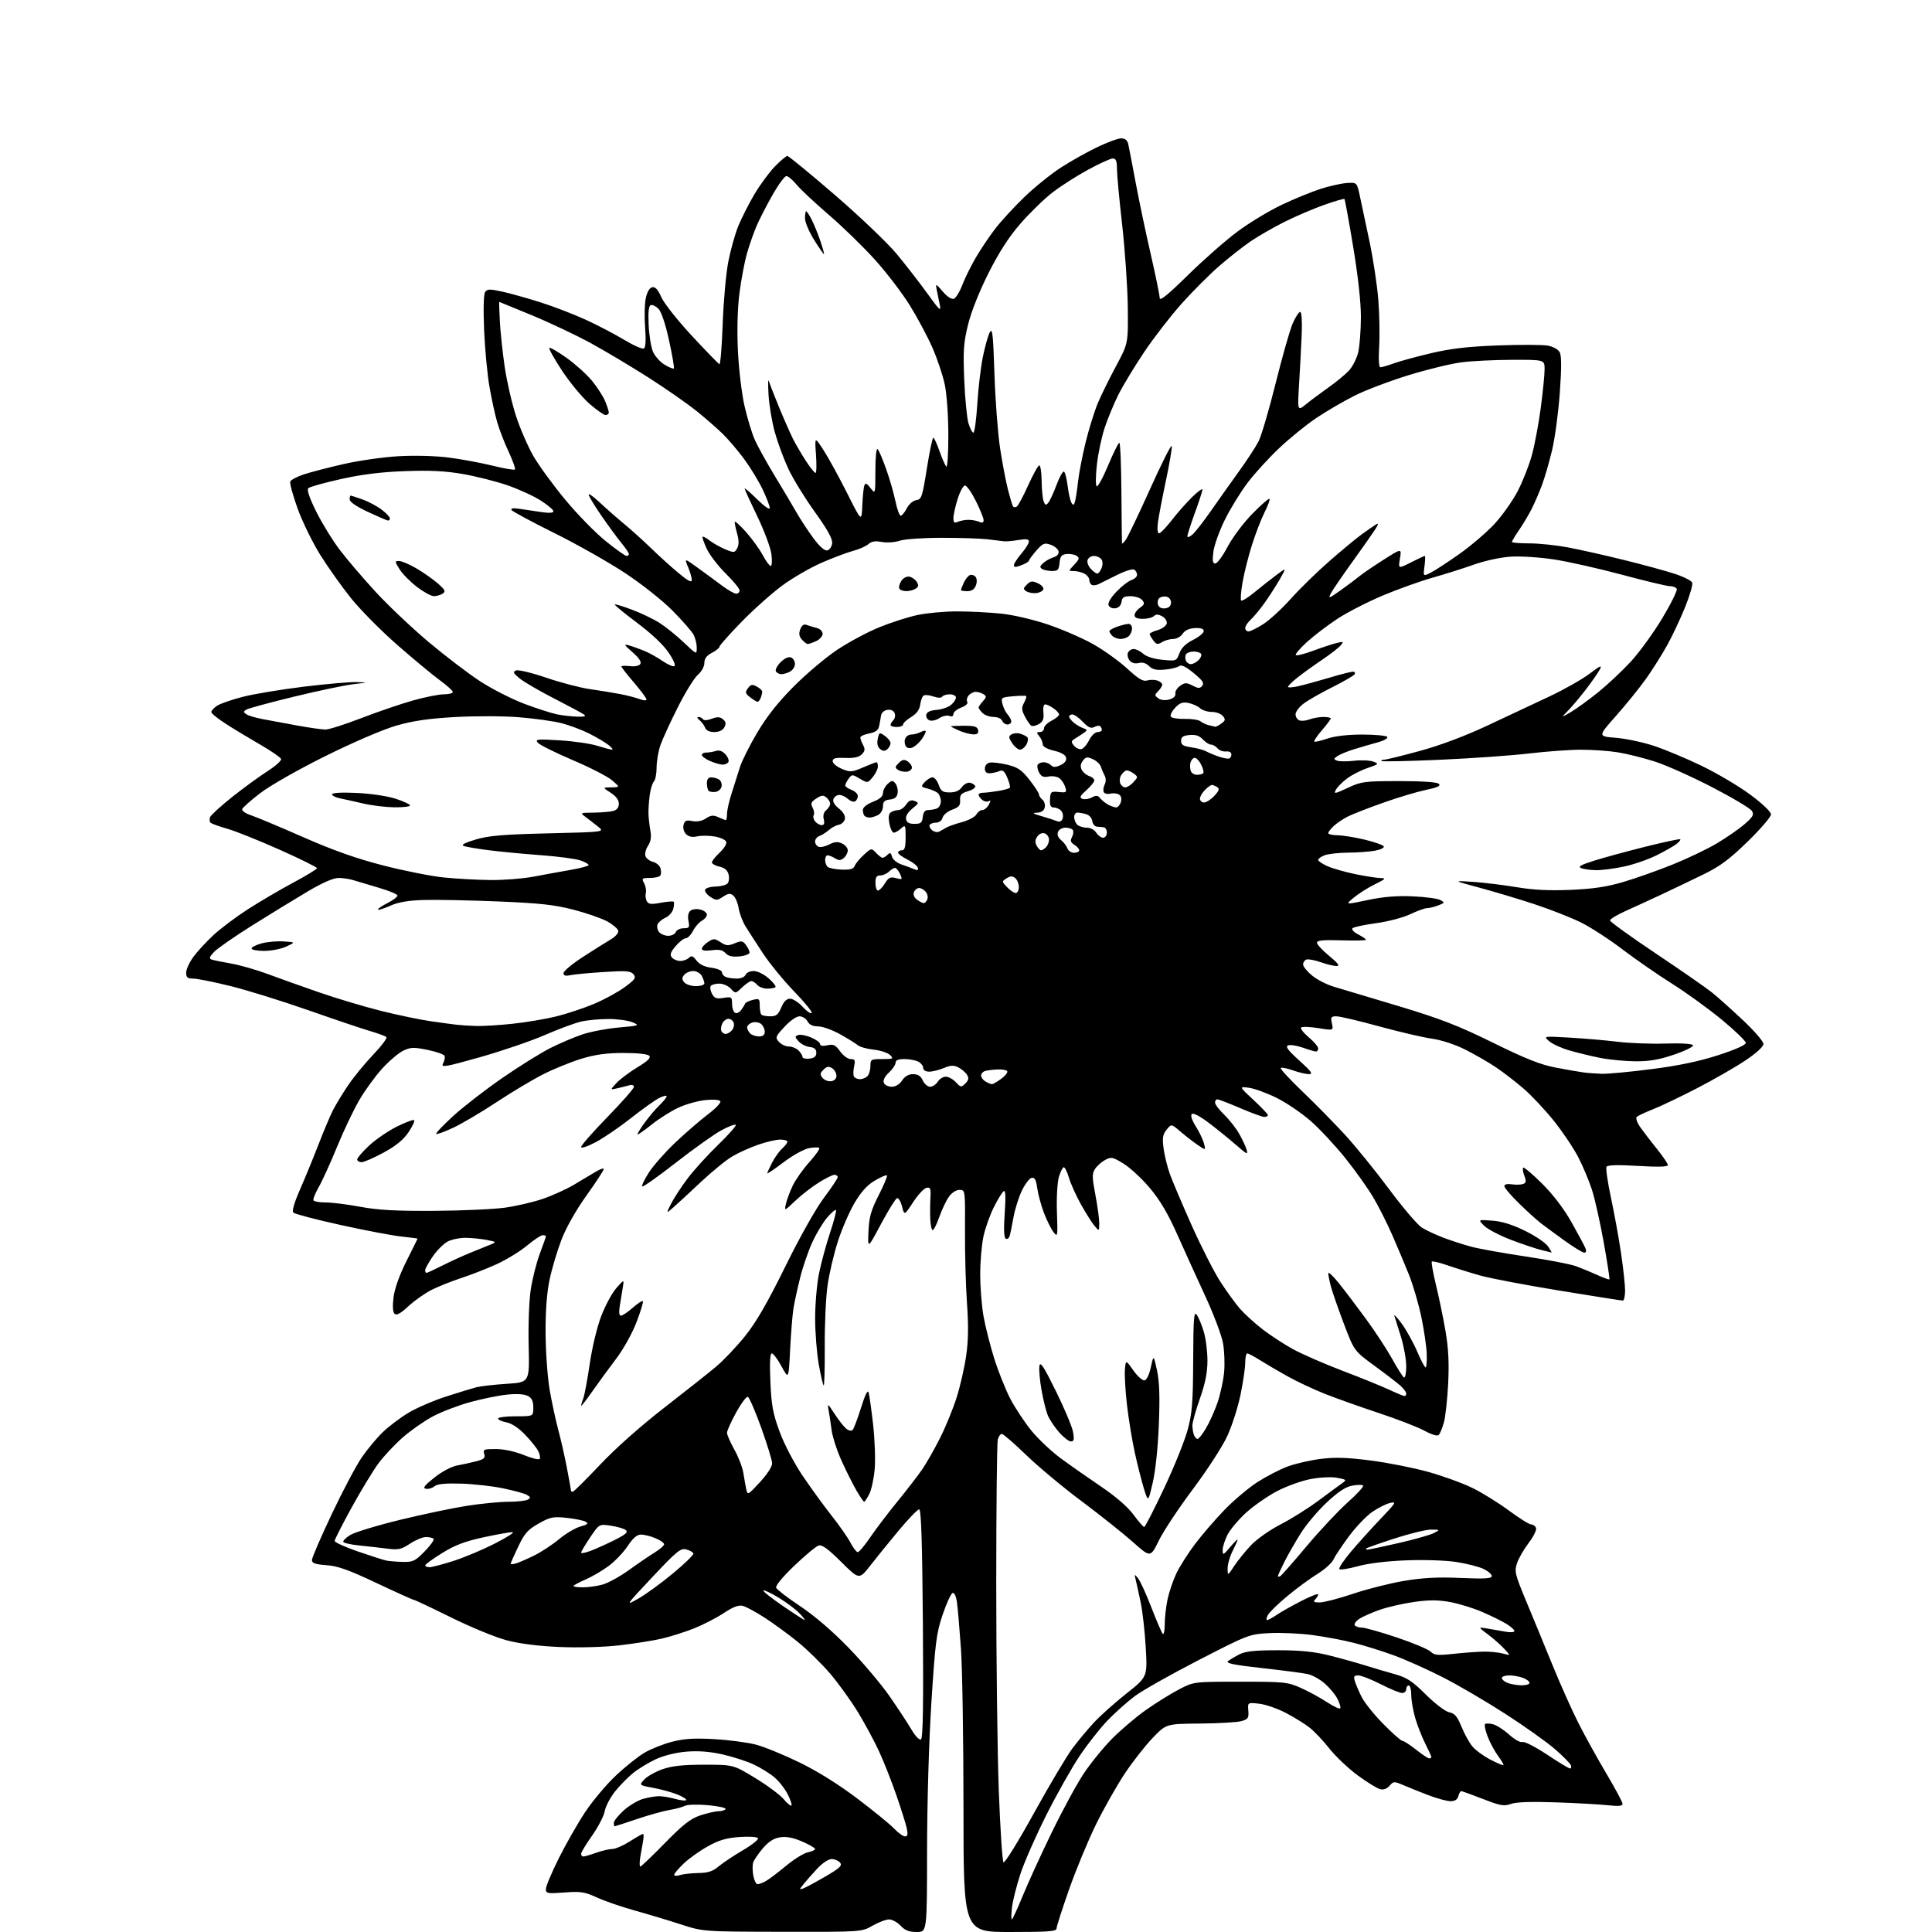 <?xml version="1.0" encoding="UTF-8" standalone="no"?>
<svg 
  version="1.1" 
  xmlns="http://www.w3.org/2000/svg" 
  xmlns:xlink="http://www.w3.org/1999/xlink" 
  xmlns:svg="http://www.w3.org/2000/svg"
  xmlns:rdf="http://www.w3.org/1999/02/22-rdf-syntax-ns#"
  xmlns:cc="http://creativecommons.org/ns#"
  xmlns:dc="http://purl.org/dc/elements/1.1/"
  viewBox="0 0 768 768"
  width="768"
  height="768"
>
<style>svg {background-color: white; }</style>"
<path stroke="none" fill="black" fill-rule="evenodd" d="M311.00,767.92C279.50,767.86 279.50,767.86 270.50,764.93C265.55,763.32 257.33,760.85 252.24,759.44C247.15,758.03 240.45,755.72 237.36,754.31C232.40,752.04 230.85,751.80 224.37,752.29C217.55,752.80 217.00,752.70 217.00,750.90C217.00,749.84 219.30,744.36 222.11,738.73C224.92,733.10 229.62,724.86 232.56,720.41C235.50,715.97 240.98,709.43 244.74,705.89C248.49,702.34 253.66,698.22 256.22,696.72C258.78,695.22 263.71,693.26 267.18,692.37C272.01,691.13 275.99,690.88 284.00,691.34C289.77,691.67 297.20,692.65 300.50,693.52C303.80,694.39 311.55,697.55 317.71,700.55C324.83,704.00 333.23,709.24 340.71,714.89C347.20,719.79 353.82,725.19 355.44,726.90C357.05,728.60 359.00,730.00 359.77,730.00C360.82,730.00 360.98,729.20 360.45,726.75C360.06,724.96 358.18,719.00 356.28,713.50C354.37,708.00 351.31,700.23 349.46,696.24C347.62,692.24 343.87,685.27 341.12,680.74C338.38,676.21 333.39,669.28 330.04,665.34C326.68,661.40 320.86,655.69 317.10,652.65C313.34,649.61 307.41,645.28 303.93,643.03C300.44,640.78 296.54,638.67 295.26,638.35C293.61,637.94 291.41,638.77 287.71,641.22C284.85,643.12 279.51,645.87 275.85,647.33C272.20,648.79 266.35,650.63 262.85,651.43C259.36,652.23 251.78,653.41 246.02,654.07C239.95,654.76 230.05,655.03 222.52,654.71C214.16,654.36 206.63,653.41 201.50,652.07C197.10,650.92 187.14,646.84 179.38,642.99C171.61,639.15 164.95,636.00 164.58,636.00C164.21,636.00 157.52,632.98 149.72,629.30C138.63,624.05 134.28,622.50 129.77,622.18C125.27,621.85 124.00,621.40 124.00,620.13C124.00,619.23 127.55,611.02 131.88,601.87C136.22,592.72 141.57,582.60 143.79,579.37C146.00,576.14 149.77,571.61 152.16,569.31C154.54,567.01 159.14,563.54 162.37,561.60C165.60,559.67 172.35,556.75 177.37,555.13C182.39,553.51 187.85,551.84 189.50,551.42C191.15,551.01 196.55,550.40 201.50,550.08C210.50,549.50 210.50,549.50 210.15,534.98C209.95,526.84 210.31,517.03 210.98,512.63C211.63,508.32 213.26,501.90 214.58,498.37C215.91,494.84 217.00,491.74 217.00,491.48C217.00,491.21 216.43,491.00 215.73,491.00C215.03,491.00 212.22,492.87 209.48,495.15C206.74,497.43 201.35,500.74 197.50,502.50C193.65,504.26 187.35,506.73 183.50,507.99C179.65,509.25 174.32,511.37 171.66,512.70C169.00,514.03 164.82,516.97 162.37,519.22C159.17,522.18 157.62,523.02 156.84,522.24C156.14,521.54 156.00,519.18 156.44,515.66C156.87,512.23 158.79,506.85 161.56,501.33C164.00,496.47 166.00,492.44 166.00,492.37C166.00,492.29 163.08,491.92 159.52,491.54C155.96,491.16 145.07,489.09 135.33,486.94C125.59,484.79 117.18,482.58 116.64,482.04C116.00,481.40 116.91,478.21 119.29,472.78C121.28,468.23 124.57,460.23 126.59,455.00C128.61,449.77 131.17,443.70 132.27,441.50C133.38,439.30 136.10,434.80 138.33,431.50C140.55,428.20 145.06,422.69 148.35,419.25C151.64,415.81 154.00,412.66 153.59,412.26C153.19,411.86 150.31,410.79 147.18,409.88C144.06,408.97 132.95,405.23 122.50,401.56C112.05,397.90 98.11,393.57 91.53,391.95C84.94,390.33 78.30,389.00 76.78,389.00C74.53,389.00 74.00,388.55 74.00,386.65C74.00,385.36 75.28,382.55 76.85,380.40C78.41,378.26 81.99,374.37 84.79,371.77C87.59,369.16 93.76,364.53 98.50,361.47C103.25,358.41 111.38,353.64 116.57,350.86C121.75,348.09 126.00,345.50 126.00,345.11C126.00,344.71 119.32,341.41 111.16,337.77C103.00,334.13 93.66,330.39 90.41,329.46C87.16,328.54 84.15,327.45 83.72,327.06C83.29,326.66 83.19,325.66 83.51,324.83C83.83,324.01 87.78,320.40 92.29,316.81C96.81,313.23 103.11,308.62 106.31,306.58C109.51,304.53 111.95,302.35 111.74,301.72C111.53,301.09 107.79,298.51 103.43,295.99C99.07,293.48 92.91,289.76 89.75,287.72C86.59,285.69 84.00,283.58 84.00,283.04C84.00,282.49 85.04,281.36 86.31,280.53C87.59,279.70 92.19,278.10 96.55,276.99C100.91,275.87 111.76,274.07 120.66,272.98C129.57,271.89 139.02,271.06 141.68,271.14C146.50,271.27 146.50,271.27 140.50,271.97C137.20,272.35 126.58,274.58 116.90,276.93C107.22,279.28 98.67,281.60 97.90,282.10C96.71,282.86 96.73,283.15 98.00,283.97C98.83,284.51 101.75,285.37 104.50,285.88C107.25,286.39 113.41,287.53 118.18,288.41C122.95,289.28 128.00,290.00 129.39,290.00C130.77,290.00 137.20,287.95 143.67,285.45C150.14,282.95 159.36,279.80 164.16,278.45C168.96,277.10 174.49,276.00 176.45,276.00C178.40,276.00 180.00,275.59 180.00,275.09C180.00,274.58 177.64,272.45 174.75,270.34C171.86,268.23 164.28,261.93 157.89,256.34C151.50,250.75 143.26,242.42 139.57,237.84C135.89,233.25 130.35,225.45 127.26,220.50C124.18,215.55 120.14,207.26 118.28,202.09C116.43,196.91 115.12,192.12 115.38,191.44C115.64,190.76 118.03,189.49 120.68,188.61C123.33,187.73 130.45,185.87 136.50,184.49C142.55,183.10 152.45,181.69 158.50,181.35C164.98,180.99 173.20,181.21 178.50,181.90C183.45,182.54 191.25,183.99 195.83,185.12C200.41,186.25 204.40,186.93 204.70,186.63C204.99,186.34 203.88,183.20 202.22,179.65C200.56,176.11 198.50,170.80 197.65,167.85C196.79,164.91 195.40,158.53 194.56,153.68C193.71,148.83 192.76,138.71 192.44,131.18C192.09,122.83 192.25,116.94 192.85,116.07C193.69,114.86 194.72,114.84 199.67,115.93C202.88,116.63 209.78,118.57 215.00,120.23C220.22,121.89 228.32,125.01 233.00,127.17C237.68,129.32 244.52,132.91 248.20,135.13C251.89,137.35 255.39,138.88 255.97,138.52C256.66,138.09 256.82,135.15 256.44,130.18C256.11,125.96 256.23,120.70 256.71,118.51C257.26,115.99 258.22,114.39 259.30,114.18C260.50,113.95 261.58,115.14 262.91,118.18C263.95,120.55 269.41,127.45 275.04,133.50C280.66,139.55 285.59,144.63 285.98,144.78C286.38,144.94 286.96,137.74 287.28,128.78C287.60,119.83 288.60,108.69 289.51,104.03C290.42,99.38 292.19,93.03 293.45,89.93C294.71,86.83 297.56,81.19 299.79,77.40C302.02,73.60 305.69,68.59 307.96,66.25C310.22,63.91 312.49,62.00 312.99,62.00C313.50,62.00 321.99,68.97 331.86,77.49C341.73,86.00 352.71,96.47 356.27,100.74C359.83,105.01 365.34,112.10 368.52,116.50C373.63,123.59 374.21,124.10 373.54,121.00C373.13,119.08 372.58,116.38 372.32,115.00C371.88,112.65 372.03,112.70 374.78,115.91C376.57,117.99 378.29,119.10 379.18,118.76C379.99,118.45 381.49,116.01 382.50,113.35C383.52,110.68 385.93,105.80 387.84,102.50C389.76,99.20 393.23,94.03 395.55,91.00C397.88,87.97 403.09,82.30 407.14,78.39C411.19,74.48 417.74,69.19 421.69,66.63C425.65,64.07 432.16,60.41 436.17,58.49C440.17,56.57 444.46,55.00 445.70,55.00C447.22,55.00 448.13,55.74 448.49,57.25C448.77,58.49 450.10,65.35 451.43,72.50C452.76,79.65 455.46,92.47 457.42,101.00C459.38,109.53 460.99,117.38 460.99,118.44C461.00,119.84 464.20,117.24 472.25,109.34C478.44,103.26 487.32,95.45 492.00,91.99C496.68,88.52 504.55,83.77 509.50,81.42C514.45,79.07 521.42,76.22 525.00,75.07C528.58,73.93 533.28,72.88 535.45,72.75C539.40,72.50 539.40,72.50 540.58,78.00C541.23,81.03 542.95,89.12 544.40,96.00C545.85,102.88 547.42,113.22 547.89,119.00C548.35,124.78 548.51,133.21 548.24,137.75C547.93,142.93 548.12,146.00 548.75,146.00C549.30,146.00 551.72,145.29 554.12,144.42C556.53,143.55 563.23,141.73 569.00,140.37C576.80,138.54 583.63,137.75 595.58,137.31C604.43,136.98 613.31,137.02 615.32,137.40C617.41,137.79 619.42,138.92 620.02,140.04C620.74,141.39 620.75,146.36 620.04,156.24C619.47,164.08 618.09,174.32 616.97,179.00C615.85,183.68 614.05,189.88 612.96,192.80C611.88,195.71 610.03,199.98 608.86,202.30C607.69,204.61 605.44,208.38 603.86,210.68C602.29,212.98 601.00,215.12 601.00,215.43C601.00,215.74 604.10,216.00 607.89,216.00C611.68,216.00 618.54,216.71 623.14,217.57C627.74,218.43 637.80,220.69 645.50,222.59C653.20,224.49 662.34,226.98 665.82,228.13C669.30,229.27 672.39,230.84 672.68,231.61C672.98,232.38 671.72,236.72 669.90,241.25C668.07,245.79 664.89,252.57 662.82,256.32C660.76,260.07 656.93,266.15 654.32,269.82C651.70,273.49 646.32,280.15 642.36,284.61C635.16,292.72 635.16,292.72 642.33,293.29C646.27,293.60 653.10,295.05 657.50,296.50C661.90,297.96 670.47,301.55 676.55,304.49C682.63,307.43 691.29,312.57 695.80,315.91C700.64,319.50 704.00,322.71 704.00,323.75C704.00,324.71 699.84,329.55 694.75,334.51C687.40,341.67 683.76,344.37 677.00,347.66C672.33,349.94 664.90,353.49 660.50,355.56C656.10,357.62 649.69,360.57 646.25,362.11C642.81,363.65 640.00,365.35 640.00,365.88C640.00,366.41 648.21,372.34 658.25,379.05C668.29,385.76 678.37,392.77 680.66,394.62C682.95,396.47 688.46,401.41 692.91,405.60C697.36,409.78 701.00,414.00 701.00,414.97C701.00,416.04 698.21,418.61 693.88,421.51C689.96,424.14 681.29,429.12 674.63,432.57C667.96,436.02 660.02,439.81 657.00,440.99C653.98,442.17 651.11,443.53 650.63,443.99C650.13,444.48 650.77,446.29 652.10,448.17C653.39,450.00 656.37,453.88 658.72,456.79C661.07,459.70 663.00,462.55 663.00,463.13C663.00,463.84 659.20,463.95 651.13,463.47C643.16,462.99 639.05,463.10 638.62,463.81C638.26,464.39 639.06,469.96 640.40,476.18C641.73,482.41 643.54,492.35 644.41,498.28C645.29,504.21 646.00,510.85 646.00,513.03C646.00,515.21 645.59,517.00 645.09,517.00C644.59,517.00 633.22,515.21 619.84,513.02C606.45,510.83 592.35,508.15 588.50,507.07C584.65,505.99 578.84,504.18 575.59,503.05C572.33,501.92 569.45,501.22 569.18,501.49C568.90,501.76 569.64,505.93 570.81,510.74C571.99,515.56 573.68,523.77 574.59,529.00C575.78,535.91 576.08,541.63 575.67,550.00C575.35,556.33 574.58,563.30 573.96,565.50C573.33,567.70 572.42,569.92 571.93,570.42C571.40,570.98 569.16,570.32 566.28,568.75C563.65,567.32 555.42,564.13 548.00,561.67C540.58,559.21 530.91,555.77 526.51,554.02C522.12,552.26 515.59,549.20 512.01,547.21C508.43,545.22 503.50,542.33 501.05,540.80C498.61,539.26 496.25,538.00 495.80,538.00C495.36,538.00 494.99,539.69 494.99,541.75C494.98,543.81 494.13,549.58 493.10,554.56C492.07,559.55 489.67,566.97 487.77,571.06C485.86,575.15 479.74,584.58 474.17,592.00C468.60,599.42 462.53,608.58 460.68,612.35C457.32,619.20 457.32,619.20 450.41,613.04C446.61,609.66 437.43,602.34 430.00,596.79C422.57,591.24 412.62,582.94 407.88,578.35C403.14,573.76 398.80,570.00 398.25,570.00C397.69,570.00 396.96,571.01 396.63,572.25C396.30,573.49 396.03,599.25 396.02,629.50C396.02,659.75 396.48,696.87 397.04,711.98C397.61,727.10 398.45,739.85 398.91,740.31C399.37,740.77 404.80,732.00 410.97,720.82C417.15,709.64 424.05,698.02 426.31,695.00C428.57,691.98 432.46,687.31 434.96,684.63C437.46,681.95 443.24,676.79 447.81,673.17C456.12,666.58 456.12,666.58 455.46,655.04C455.10,648.69 454.19,640.58 453.44,637.00C452.69,633.42 451.80,629.38 451.47,628.00C450.88,625.62 450.92,625.59 452.39,627.39C453.24,628.44 455.61,633.61 457.65,638.89C459.70,644.18 461.74,648.93 462.19,649.45C462.63,649.97 463.00,648.31 463.00,645.75C463.00,643.19 463.50,638.71 464.11,635.80C464.73,632.88 466.30,628.25 467.60,625.50C468.90,622.75 472.27,617.45 475.08,613.73C477.89,610.01 483.18,603.88 486.84,600.11C490.50,596.34 496.36,591.41 499.85,589.16C503.35,586.91 508.71,584.13 511.76,582.99C514.81,581.85 520.73,580.48 524.91,579.95C530.69,579.21 535.44,579.36 544.86,580.57C551.66,581.44 562.01,583.50 567.86,585.13C573.71,586.77 581.65,589.67 585.50,591.57C589.35,593.48 595.82,597.51 599.89,600.52C603.95,603.53 607.90,606.00 608.67,606.00C609.44,606.00 610.30,606.63 610.60,607.40C610.90,608.17 609.57,610.85 607.66,613.36C605.75,615.86 603.66,619.49 603.03,621.42C601.96,624.65 602.24,625.83 606.57,636.22C609.16,642.42 613.84,653.80 616.98,661.50C620.11,669.20 624.79,679.68 627.36,684.78C629.94,689.88 634.96,698.97 638.52,704.97C642.09,710.97 645.00,716.41 645.00,717.07C645.00,717.92 643.39,718.08 639.25,717.62C636.09,717.28 626.82,716.75 618.65,716.47C608.76,716.12 602.75,716.32 600.64,717.08C597.89,718.08 596.46,717.83 589.49,715.12C585.10,713.41 581.21,712.01 580.87,712.00C580.52,712.00 580.00,712.90 579.71,714.00C579.36,715.35 578.35,716.00 576.62,716.00C575.20,716.00 571.22,714.92 567.77,713.60C564.32,712.28 559.81,710.47 557.75,709.58C554.21,708.06 553.91,708.08 552.39,709.86C551.36,711.06 549.98,711.56 548.63,711.23C547.46,710.94 543.45,708.48 539.73,705.75C536.01,703.02 530.96,698.24 528.51,695.14C526.06,692.04 522.53,688.29 520.66,686.81C518.79,685.33 514.53,682.69 511.20,680.94C507.87,679.20 503.08,677.54 500.55,677.25C495.96,676.73 495.96,676.73 496.23,680.02C496.47,682.91 496.14,683.41 493.50,684.17C491.85,684.64 484.44,685.08 477.04,685.14C463.58,685.25 463.58,685.25 458.21,690.85C455.25,693.93 450.27,700.28 447.15,704.97C444.03,709.66 438.92,718.67 435.79,725.00C432.67,731.33 427.84,742.95 425.06,750.83C422.28,758.71 420.00,765.80 420.00,766.58C420.00,767.76 416.82,768.00 401.50,768.00C383.00,768.00 383.00,768.00 383.00,718.75C382.99,691.66 382.55,663.20 382.00,655.50C381.46,647.80 380.75,639.56 380.44,637.19C380.08,634.53 379.41,633.02 378.68,633.25C378.03,633.45 376.25,637.32 374.72,641.85C372.22,649.24 371.77,652.82 370.24,676.79C369.25,692.39 368.54,716.91 368.52,735.75C368.50,768.00 368.50,768.00 364.42,768.00C361.37,768.00 359.76,767.37 358.00,765.50C356.71,764.12 354.65,763.00 353.43,763.00C352.20,763.00 349.25,764.12 346.85,765.49C342.50,767.98 342.50,767.98 311.00,767.92zM402.22,763.00C402.49,763.00 404.42,758.84 406.50,753.75C408.58,748.66 413.77,737.30 418.05,728.50C422.32,719.70 428.06,709.12 430.81,705.00C433.55,700.88 438.64,694.63 442.11,691.12C445.59,687.62 451.60,682.51 455.47,679.78C459.33,677.05 465.20,673.40 468.50,671.66C474.50,668.50 474.50,668.50 493.00,668.50C510.40,668.50 511.83,668.64 517.00,670.92C520.02,672.26 524.75,674.83 527.50,676.63C530.25,678.44 532.64,679.52 532.81,679.03C532.98,678.54 532.44,676.82 531.61,675.22C530.78,673.61 528.54,670.92 526.63,669.24C524.71,667.57 521.67,665.87 519.85,665.47C518.04,665.07 509.85,664.00 501.66,663.09C490.52,661.85 487.11,661.16 488.14,660.34C488.89,659.74 490.94,658.52 492.70,657.62C495.13,656.39 498.81,656.00 508.03,656.00C516.92,656.00 522.35,656.55 528.33,658.04C532.83,659.17 539.20,660.94 542.50,661.97C545.80,663.01 551.14,664.59 554.38,665.49C559.27,666.86 561.35,668.21 566.81,673.63C570.53,677.31 574.57,680.36 576.12,680.67C578.29,681.11 579.29,682.29 580.95,686.36C582.09,689.19 584.04,692.72 585.27,694.20C586.49,695.68 589.71,698.05 592.41,699.45C595.11,700.86 597.47,701.86 597.65,701.68C597.83,701.50 596.86,699.85 595.51,698.01C594.15,696.17 592.29,692.70 591.37,690.31C590.46,687.91 589.98,685.69 590.31,685.36C590.64,685.03 592.06,685.05 593.48,685.41C594.89,685.76 597.79,687.62 599.91,689.54C602.07,691.49 604.40,692.78 605.20,692.48C605.99,692.18 610.37,694.42 614.95,697.46C619.52,700.51 623.64,703.00 624.10,703.00C624.56,703.00 624.71,702.41 624.44,701.69C624.16,700.98 621.36,698.14 618.22,695.39C615.07,692.64 606.20,686.32 598.50,681.35C590.80,676.38 579.55,669.80 573.50,666.72C567.45,663.64 558.75,659.74 554.16,658.06C549.57,656.37 542.37,654.12 538.16,653.06C533.95,651.99 526.49,650.59 521.58,649.94C516.67,649.30 509.02,648.96 504.58,649.19C496.61,649.62 496.23,649.76 476.50,659.90C465.50,665.56 454.05,672.02 451.06,674.27C448.07,676.51 443.20,680.86 440.25,683.93C437.30,686.99 432.32,693.32 429.19,697.98C426.06,702.65 420.10,713.22 415.94,721.48C411.79,729.74 407.14,740.29 405.63,744.92C404.11,749.55 402.61,755.51 402.29,758.17C401.98,760.83 401.95,763.00 402.22,763.00zM319.31,750.68C320.31,750.31 324.27,748.18 328.12,745.93C333.87,742.57 334.91,741.59 333.94,740.42C333.29,739.64 331.78,739.00 330.58,739.00C329.35,739.00 326.89,740.63 324.92,742.75C323.00,744.81 320.55,747.59 319.47,748.92C317.66,751.15 317.64,751.29 319.31,750.68zM301.11,749.00C301.67,749.00 303.11,748.48 304.31,747.84C305.50,747.20 309.12,744.47 312.35,741.79C315.58,739.10 319.52,736.65 321.11,736.33C322.70,736.01 324.00,735.41 324.00,735.00C324.00,734.58 321.67,733.24 318.83,732.02C315.23,730.47 312.56,729.97 310.08,730.36C307.58,730.75 305.52,732.07 303.26,734.71C301.48,736.80 299.75,739.33 299.41,740.34C299.08,741.35 299.10,743.71 299.45,745.59C299.80,747.46 300.55,749.00 301.11,749.00zM270.25,745.39C271.49,744.98 274.78,744.61 277.57,744.56C281.48,744.50 283.34,743.89 285.70,741.90C287.39,740.49 291.72,737.60 295.33,735.49C298.94,733.37 301.63,731.22 301.31,730.70C300.99,730.17 297.71,729.97 293.94,730.24C288.75,730.61 285.79,731.48 281.33,733.97C278.12,735.75 273.81,738.83 271.75,740.81C269.69,742.79 268.00,744.79 268.00,745.27C268.00,745.75 269.01,745.80 270.25,745.39zM254.53,742.00C254.87,742.00 259.28,737.79 264.32,732.63C271.63,725.18 274.50,722.94 278.43,721.63C281.14,720.74 284.37,720.00 285.62,720.00C286.86,720.00 288.12,719.61 288.42,719.14C288.71,718.66 285.59,717.97 281.49,717.59C277.36,717.22 273.23,717.33 272.26,717.84C271.29,718.35 268.52,719.10 266.11,719.50C263.69,719.90 257.87,721.52 253.17,723.11C248.47,724.70 244.48,726.00 244.31,726.00C244.14,726.00 244.00,725.38 244.00,724.62C244.00,723.86 245.77,721.64 247.93,719.68C250.09,717.73 253.58,715.66 255.68,715.07C257.78,714.49 260.62,714.01 262.00,714.01C263.38,714.01 266.23,714.49 268.34,715.08C270.46,715.67 272.44,715.89 272.75,715.59C273.06,715.28 271.57,714.30 269.45,713.41C267.33,712.53 262.98,711.32 259.79,710.72C253.99,709.64 253.99,709.64 256.14,707.35C257.32,706.10 260.59,704.26 263.39,703.28C267.15,701.97 271.54,701.50 280.00,701.50C291.50,701.50 291.50,701.50 300.18,706.78C304.96,709.68 310.04,713.45 311.48,715.15C312.91,716.86 314.32,718.01 314.61,717.72C314.90,717.43 314.23,715.41 313.11,713.22C312.00,711.04 309.61,708.00 307.79,706.47C305.98,704.94 302.25,702.64 299.50,701.36C296.75,700.08 291.17,698.29 287.10,697.38C282.08,696.26 277.49,695.92 272.81,696.31C268.70,696.66 263.82,697.87 260.71,699.31C257.84,700.64 253.78,703.11 251.68,704.81C249.58,706.50 246.33,709.83 244.44,712.19C242.56,714.56 240.73,718.08 240.38,720.00C240.03,721.92 237.77,726.28 235.37,729.68C232.97,733.08 231.00,736.34 231.00,736.93C231.00,737.52 231.39,738.00 231.87,738.00C232.36,738.00 234.66,737.33 237.00,736.50C239.34,735.67 242.23,735.00 243.43,735.00C244.63,735.00 247.74,733.65 250.34,732.00C252.94,730.35 255.31,729.00 255.61,729.00C255.91,729.00 255.93,730.24 255.65,731.75C255.37,733.26 254.86,736.19 254.52,738.25C254.19,740.31 254.19,742.00 254.53,742.00zM568.14,699.00C568.61,699.00 569.00,698.76 569.00,698.47C569.00,698.17 567.93,695.81 566.61,693.22C565.30,690.62 563.50,686.06 562.61,683.07C561.73,680.08 561.00,675.92 561.00,673.82C561.00,671.72 560.55,670.00 560.00,670.00C559.45,670.00 559.00,670.67 559.00,671.50C559.00,672.33 558.26,673.00 557.37,673.00C556.47,673.00 552.64,671.42 548.87,669.50C545.09,667.58 541.07,666.00 539.93,666.00C538.25,666.00 537.99,666.42 538.56,668.25C538.94,669.49 540.14,672.30 541.23,674.50C542.31,676.70 546.18,681.54 549.82,685.25C553.47,688.96 556.91,692.00 557.47,692.01C558.04,692.02 560.48,693.59 562.89,695.51C565.31,697.43 567.67,699.00 568.14,699.00zM366.11,691.43C366.89,690.95 367.11,677.58 366.86,645.38C366.60,612.72 366.19,600.01 365.38,600.00C364.76,600.00 361.16,603.71 357.38,608.25C353.59,612.79 348.48,619.09 346.02,622.25C341.54,627.99 341.54,627.99 334.39,620.89C329.06,615.59 326.76,613.94 325.37,614.39C324.34,614.73 320.01,618.33 315.75,622.40C311.10,626.84 308.21,630.35 308.54,631.16C308.84,631.89 313.15,635.20 318.11,638.50C323.76,642.26 330.94,648.42 337.32,655.00C342.92,660.77 350.20,669.38 353.50,674.12C356.80,678.86 360.74,684.85 362.26,687.42C363.87,690.17 365.47,691.83 366.11,691.43zM604.75,669.94C606.54,669.97 608.00,669.54 608.00,668.98C608.00,668.41 606.85,667.51 605.43,666.98C604.02,666.44 601.55,666.00 599.93,666.00C598.32,666.00 597.00,666.46 597.00,667.03C597.00,667.60 598.01,668.47 599.25,668.97C600.49,669.47 602.96,669.90 604.75,669.94zM577.94,657.41C582.10,656.96 587.52,656.57 590.00,656.54C592.48,656.52 595.85,656.87 597.50,657.33C600.50,658.16 600.50,658.16 598.00,655.45C596.62,653.95 593.70,651.38 591.50,649.73C587.50,646.74 587.50,646.74 591.25,647.37C593.31,647.72 596.58,648.28 598.50,648.63C600.42,648.98 602.00,648.85 602.00,648.35C602.00,647.84 600.54,646.55 598.75,645.47C596.96,644.38 592.66,642.27 589.18,640.76C585.70,639.26 579.99,637.49 576.48,636.85C571.67,635.96 568.14,635.95 562.13,636.80C557.74,637.42 551.58,638.83 548.45,639.93C545.31,641.04 541.66,642.65 540.34,643.51C539.02,644.38 538.20,645.52 538.53,646.04C538.85,646.57 540.13,647.00 541.36,647.00C542.59,647.00 548.86,648.77 555.30,650.93C561.74,653.10 567.77,655.63 568.70,656.55C570.14,658.00 571.46,658.12 577.94,657.41zM319.88,644.00C320.15,644.00 319.18,642.76 317.72,641.23C316.27,639.71 312.57,636.95 309.51,635.09C306.45,633.24 303.72,631.95 303.44,632.23C303.16,632.51 306.63,635.27 311.16,638.37C315.69,641.47 319.61,644.00 319.88,644.00zM503.71,643.99C504.15,643.99 505.85,643.07 507.50,641.94C509.15,640.82 513.54,638.34 517.25,636.43C520.96,634.53 524.00,633.34 524.00,633.79C524.00,634.23 523.46,635.14 522.80,635.80C521.87,636.73 522.27,637.00 524.60,637.00C526.26,637.00 532.21,635.45 537.83,633.56C543.45,631.66 552.62,629.35 558.19,628.42C565.64,627.17 571.61,626.86 580.67,627.26C590.30,627.67 593.00,627.51 593.00,626.51C593.00,625.80 591.50,624.52 589.68,623.65C587.85,622.78 583.02,621.56 578.95,620.92C574.76,620.27 566.13,619.98 559.03,620.26C551.33,620.55 543.92,621.45 539.80,622.59C536.12,623.60 532.80,624.13 532.42,623.75C532.05,623.38 534.13,620.24 537.05,616.79C539.97,613.33 545.32,607.41 548.93,603.63C554.90,597.38 555.24,596.82 552.60,597.44C551.00,597.81 547.79,599.42 545.47,601.02C543.14,602.62 538.98,606.98 536.21,610.72C533.45,614.45 530.66,618.62 530.02,620.00C529.39,621.38 526.53,623.93 523.68,625.68C520.83,627.43 515.48,631.36 511.79,634.42C508.10,637.47 504.60,640.88 504.01,641.99C503.41,643.09 503.28,644.00 503.71,643.99zM253.75,635.47C256.64,633.84 262.80,629.35 267.45,625.50C272.10,621.65 275.78,618.07 275.64,617.55C275.49,617.03 274.23,616.30 272.83,615.93C270.57,615.33 269.12,616.50 259.40,626.84C248.51,638.43 248.50,638.44 253.75,635.47zM231.75,630.99C233.81,630.99 237.30,630.50 239.50,629.90C241.70,629.30 246.43,626.70 250.00,624.13C253.57,621.55 258.19,618.40 260.25,617.14C262.31,615.87 264.00,614.40 264.00,613.87C264.00,613.33 262.44,612.25 260.53,611.45C258.62,610.65 256.04,610.01 254.78,610.02C253.19,610.04 251.59,611.42 249.50,614.59C247.85,617.08 244.44,620.66 241.91,622.53C239.39,624.40 235.23,626.83 232.66,627.93C230.10,629.03 228.00,630.17 228.00,630.46C228.00,630.76 229.69,631.00 231.75,630.99zM508.98,626.51C509.52,626.18 514.22,620.82 519.43,614.61C524.64,608.40 531.96,600.59 535.70,597.25C539.44,593.92 542.21,590.89 541.85,590.53C541.50,590.17 539.54,590.18 537.50,590.57C534.90,591.05 531.89,593.04 527.44,597.21C523.94,600.48 519.33,605.93 517.19,609.33C515.04,612.72 512.10,617.85 510.64,620.72C509.19,623.59 508.00,626.20 508.00,626.53C508.00,626.85 508.44,626.85 508.98,626.51zM490.63,622.48C492.08,620.29 495.12,616.55 497.38,614.16C499.65,611.78 504.88,608.11 509.00,606.00C513.12,603.90 519.88,599.67 524.00,596.61C528.12,593.54 532.40,590.40 533.50,589.62C535.39,588.28 535.29,588.16 531.58,587.46C529.33,587.03 524.88,587.23 521.10,587.93C517.49,588.59 511.43,590.77 507.64,592.76C503.84,594.75 498.30,598.62 495.31,601.34C492.33,604.07 489.01,608.02 487.94,610.11C486.87,612.21 486.01,614.95 486.03,616.21C486.05,618.33 486.27,618.24 489.00,615.00C490.62,613.08 491.96,611.74 491.97,612.04C491.99,612.33 491.10,614.34 490.00,616.50C488.90,618.66 488.00,621.78 488.00,623.44C488.00,626.46 488.00,626.46 490.63,622.48zM170.75,622.99C171.71,622.98 175.98,621.86 180.24,620.50C184.50,619.14 191.93,616.02 196.74,613.56C201.56,611.11 204.70,609.08 203.73,609.05C202.76,609.02 197.59,609.94 192.23,611.10C184.84,612.69 180.89,614.19 175.79,617.35C172.10,619.63 169.06,621.84 169.04,622.25C169.02,622.66 169.79,622.99 170.75,622.99zM205.25,621.44C206.49,621.05 209.75,619.63 212.50,618.26C215.25,616.90 219.65,614.00 222.29,611.80C224.92,609.61 228.72,607.36 230.73,606.81C233.66,606.00 234.07,605.62 232.77,604.89C231.88,604.39 228.47,603.71 225.20,603.36C219.87,602.81 218.72,603.04 214.13,605.62C209.81,608.05 208.55,609.48 206.01,614.79C204.35,618.26 203.00,621.32 203.00,621.61C203.00,621.90 204.01,621.82 205.25,621.44zM160.04,620.88C164.14,620.99 165.00,620.58 168.81,616.69C171.14,614.32 172.73,612.07 172.36,611.69C171.98,611.31 170.61,611.00 169.31,611.00C168.02,611.00 165.17,612.18 162.99,613.63C159.49,615.94 158.39,616.18 153.76,615.59C150.87,615.22 145.91,614.66 142.73,614.34C139.56,614.02 136.75,613.40 136.48,612.96C136.21,612.53 137.45,611.27 139.24,610.18C141.03,609.08 149.93,606.38 159.00,604.17C168.07,601.96 180.05,599.45 185.62,598.58C191.18,597.71 198.61,596.99 202.12,596.98C205.63,596.98 209.12,596.57 209.89,596.09C211.01,595.38 210.91,595.02 209.37,594.20C208.32,593.63 204.02,592.46 199.81,591.60C195.60,590.73 188.14,589.90 183.23,589.76C176.95,589.58 173.84,589.89 172.70,590.83C171.82,591.57 170.29,592.01 169.30,591.81C167.92,591.54 168.72,590.50 172.68,587.35C175.66,584.99 179.49,582.96 181.68,582.56C183.78,582.19 187.21,581.43 189.30,580.89C192.43,580.07 192.99,579.55 192.48,577.95C191.92,576.18 192.36,576.00 197.18,576.02C200.44,576.04 204.73,576.97 208.26,578.42C211.42,579.72 214.26,580.39 214.55,579.91C214.85,579.43 214.57,578.02 213.93,576.77C213.29,575.52 210.93,572.59 208.68,570.26C206.14,567.62 203.35,565.78 201.30,565.40C199.48,565.06 198.00,564.38 198.00,563.89C198.00,563.40 201.15,563.00 205.00,563.00C212.00,563.00 212.00,563.00 212.00,559.54C212.00,557.01 211.42,555.76 209.84,554.91C208.46,554.18 205.46,553.98 201.56,554.38C198.20,554.73 191.59,556.07 186.87,557.37C182.14,558.67 175.49,561.22 172.07,563.04C168.66,564.86 163.26,568.63 160.08,571.42C156.89,574.22 152.54,578.87 150.40,581.77C148.25,584.68 143.48,592.55 139.78,599.27C136.09,606.00 133.05,611.96 133.03,612.53C133.01,613.09 137.16,614.98 142.25,616.73C147.34,618.47 152.40,620.10 153.50,620.34C154.60,620.57 157.54,620.82 160.04,620.88zM234.75,616.50C236.81,615.73 241.10,613.79 244.29,612.20C248.69,610.00 249.77,609.05 248.79,608.25C248.08,607.66 245.40,606.88 242.84,606.49C238.19,605.80 238.19,605.80 234.59,611.14C232.62,614.07 231.00,616.80 231.00,617.19C231.00,617.59 232.69,617.28 234.75,616.50zM340.98,617.00C341.50,617.00 343.72,614.36 345.92,611.12C348.11,607.89 352.98,601.48 356.74,596.87C360.50,592.27 364.96,586.48 366.66,584.00C368.35,581.52 371.54,575.90 373.75,571.50C375.96,567.10 378.90,559.89 380.29,555.48C381.69,551.06 383.38,543.67 384.05,539.04C384.93,533.03 385.03,527.04 384.39,518.06C383.90,511.15 383.54,498.19 383.60,489.25C383.69,473.00 383.69,473.00 381.41,473.00C380.07,473.00 378.34,474.12 377.19,475.75C376.12,477.26 374.41,480.86 373.39,483.75C372.37,486.64 371.19,489.00 370.77,489.00C370.34,489.00 369.91,487.09 369.80,484.75C369.69,482.41 369.72,478.55 369.86,476.17C370.08,472.45 369.86,471.88 368.31,472.17C367.31,472.35 364.93,474.91 363.00,477.86C359.50,483.21 359.50,483.21 358.57,479.58C358.06,477.59 357.16,476.11 356.57,476.30C355.98,476.50 353.12,481.12 350.20,486.58C344.91,496.50 344.91,496.50 345.23,489.50C345.49,483.77 346.22,481.16 349.30,475.11C351.37,471.05 352.84,467.51 352.57,467.24C352.31,466.97 350.15,467.89 347.79,469.28C344.78,471.04 342.35,473.71 339.72,478.15C337.65,481.64 334.65,488.55 333.06,493.51C331.46,498.47 329.62,506.34 328.96,511.01C328.29,515.68 327.79,526.65 327.85,535.39C327.90,544.13 327.70,551.03 327.41,550.74C327.11,550.44 326.24,546.67 325.47,542.35C324.70,538.03 324.05,529.87 324.03,524.21C324.02,518.55 324.71,510.45 325.57,506.21C326.44,501.97 328.42,494.68 329.97,490.00C331.53,485.32 332.58,481.27 332.30,481.00C332.03,480.73 330.45,482.07 328.80,484.00C327.15,485.93 324.49,490.36 322.89,493.86C321.29,497.35 319.13,503.65 318.08,507.86C317.03,512.06 315.84,517.52 315.43,520.00C315.02,522.48 314.42,529.87 314.09,536.43C313.50,548.36 313.50,548.36 310.69,543.18C309.14,540.33 307.40,538.00 306.81,538.00C306.09,538.00 305.91,541.66 306.24,549.25C306.65,558.68 307.24,561.90 309.93,569.18C311.77,574.15 315.68,581.63 319.09,586.68C322.36,591.53 327.53,598.65 330.58,602.50C333.63,606.35 337.01,611.19 338.08,613.25C339.16,615.31 340.46,617.00 340.98,617.00zM543.58,616.01C544.09,616.01 549.67,614.83 556.00,613.38C562.33,611.93 568.62,610.14 570.00,609.41C572.49,608.08 572.49,608.08 568.93,608.04C566.97,608.02 560.47,609.59 554.49,611.53C548.51,613.46 543.40,615.26 543.14,615.53C542.88,615.79 543.08,616.00 543.58,616.01zM454.84,606.99C455.20,606.99 458.78,600.03 462.78,591.53C466.79,583.03 471.00,572.57 472.14,568.29C473.90,561.71 474.24,557.42 474.31,540.66C474.38,523.87 474.60,521.10 475.73,522.64C476.46,523.65 477.72,526.69 478.53,529.41C479.34,532.14 479.99,537.32 479.98,540.93C479.97,545.62 479.11,549.91 476.98,555.95C475.34,560.60 474.00,565.40 474.00,566.62C474.00,567.84 474.27,569.55 474.61,570.42C474.94,571.29 475.60,572.00 476.06,572.00C476.53,572.00 478.06,570.05 479.45,567.67C480.85,565.29 482.89,560.74 483.98,557.56C485.07,554.38 486.25,549.02 486.59,545.64C486.93,542.26 486.73,536.95 486.15,533.83C485.57,530.72 482.43,522.39 479.16,515.33C475.90,508.28 470.87,497.22 468.00,490.77C464.31,482.49 461.12,477.06 457.11,472.30C454.00,468.59 449.31,464.23 446.70,462.62C442.34,459.92 441.74,459.80 439.34,461.08C437.91,461.85 436.09,463.46 435.31,464.65C434.08,466.53 434.10,467.91 435.44,475.02C436.30,479.53 436.99,484.63 436.97,486.36C436.93,489.50 436.93,489.50 435.04,487.24C434.01,485.99 431.59,482.16 429.68,478.74C427.77,475.31 425.64,470.59 424.95,468.25C424.25,465.91 423.32,464.00 422.88,464.00C422.44,464.00 421.57,465.71 420.94,467.80C420.29,469.98 419.95,475.97 420.15,481.80C420.49,491.65 420.44,491.92 418.76,489.75C417.81,488.51 416.10,485.07 414.97,482.11C413.85,479.15 412.65,474.74 412.32,472.31C411.86,469.00 411.32,467.98 410.11,468.20C409.22,468.37 407.47,470.66 406.21,473.30C404.94,475.94 403.46,480.67 402.90,483.80C402.34,486.94 401.66,490.29 401.37,491.26C401.09,492.24 400.38,492.73 399.79,492.37C399.08,491.93 398.95,488.56 399.39,482.28C399.84,475.80 399.72,473.05 399.00,473.50C398.43,473.85 396.67,476.70 395.10,479.82C393.52,482.95 391.65,488.20 390.94,491.50C390.23,494.80 389.65,501.55 389.64,506.50C389.64,511.45 390.22,518.88 390.93,523.00C391.64,527.12 393.57,534.77 395.21,540.00C396.86,545.23 399.74,552.43 401.60,556.01C403.47,559.60 407.22,565.27 409.92,568.61C412.63,571.96 417.92,576.95 421.67,579.71C425.43,582.47 432.66,587.54 437.75,590.98C443.59,594.93 448.32,599.03 450.58,602.11C452.56,604.80 454.47,607.00 454.84,606.99zM343.52,597.00C343.28,597.00 341.96,595.08 340.59,592.74C339.22,590.40 336.55,585.11 334.67,580.99C332.78,576.87 330.95,571.25 330.58,568.50C330.22,565.75 329.68,562.15 329.37,560.50C328.86,557.73 329.04,557.85 331.74,562.00C333.34,564.48 335.43,567.13 336.37,567.91C337.39,568.74 338.44,568.95 338.95,568.41C339.42,567.91 340.92,563.93 342.28,559.58C343.95,554.24 344.93,552.28 345.30,553.58C345.61,554.63 346.40,560.34 347.07,566.25C347.74,572.16 348.03,580.11 347.71,583.92C347.39,587.73 346.41,592.23 345.54,593.92C344.66,595.62 343.75,597.00 343.52,597.00zM458.24,589.34C456.42,597.18 456.42,597.18 454.75,591.84C453.84,588.90 452.20,582.45 451.11,577.50C450.03,572.55 448.62,564.00 447.99,558.50C447.36,553.00 446.99,546.70 447.17,544.50C447.50,540.50 447.50,540.50 450.50,544.73C452.15,547.06 454.15,548.85 454.95,548.73C455.80,548.59 456.84,546.45 457.48,543.50C458.57,538.50 458.57,538.50 459.92,544.74C460.90,549.26 461.10,555.17 460.66,566.24C460.31,575.30 459.32,584.69 458.24,589.34zM302.09,589.18C304.96,586.07 306.98,582.95 306.94,581.68C306.91,580.48 304.96,574.12 302.60,567.55C300.24,560.98 297.84,555.45 297.27,555.26C296.70,555.07 294.61,557.87 292.62,561.49C290.63,565.11 289.00,568.74 289.00,569.55C289.00,570.36 290.32,573.39 291.93,576.27C293.54,579.14 295.14,583.30 295.49,585.50C295.83,587.70 296.36,590.62 296.65,592.00C297.17,594.42 297.34,594.33 302.09,589.18zM227.68,593.00C228.05,593.00 232.96,588.14 238.58,582.20C244.78,575.64 254.82,566.73 264.15,559.51C272.59,552.96 281.89,545.60 284.80,543.14C287.72,540.68 292.84,535.26 296.19,531.10C300.57,525.66 305.05,517.91 312.14,503.52C317.91,491.80 324.28,480.46 327.50,476.18C330.52,472.16 333.00,468.45 333.00,467.93C333.00,467.42 332.41,467.00 331.70,467.00C330.98,467.00 328.17,468.39 325.45,470.10C322.73,471.80 318.53,475.06 316.12,477.35C311.75,481.50 311.75,481.50 312.43,478.50C312.81,476.85 314.03,473.60 315.14,471.27C316.25,468.94 319.21,464.76 321.71,461.98C324.21,459.20 325.99,456.66 325.67,456.34C325.35,456.02 323.49,456.06 321.54,456.43C319.58,456.79 315.06,459.30 311.49,462.01C307.92,464.71 305.00,466.69 305.00,466.42C305.00,466.15 305.85,464.25 306.89,462.21C307.94,460.17 309.74,457.64 310.89,456.60C312.05,455.55 313.00,454.31 313.00,453.85C313.00,453.38 311.72,453.00 310.16,453.00C308.59,453.00 304.69,453.90 301.49,455.00C298.28,456.11 293.63,458.20 291.16,459.65C288.68,461.10 283.02,465.71 278.57,469.89C274.13,474.08 269.20,478.62 267.62,480.00C264.75,482.50 264.75,482.50 266.78,478.47C267.90,476.26 270.84,471.76 273.31,468.47C275.79,465.19 281.24,459.18 285.44,455.12C289.63,451.05 292.80,447.46 292.47,447.14C292.15,446.81 289.54,447.81 286.69,449.35C283.84,450.90 275.73,456.67 268.68,462.17C261.62,467.68 255.60,471.93 255.30,471.63C254.99,471.33 256.18,468.84 257.93,466.11C259.68,463.38 264.40,458.03 268.41,454.22C272.42,450.41 278.24,445.38 281.34,443.03C284.44,440.69 286.70,438.32 286.35,437.76C285.98,437.16 283.53,436.98 280.36,437.30C277.41,437.61 272.63,438.95 269.75,440.28C266.86,441.61 262.15,444.57 259.28,446.85C256.41,449.13 253.79,451.00 253.47,451.00C253.14,451.00 254.30,449.01 256.05,446.58C257.80,444.15 260.52,440.91 262.11,439.39C263.70,437.87 265.00,436.25 265.00,435.79C265.00,435.33 263.60,435.67 261.90,436.55C260.19,437.44 255.18,441.02 250.75,444.52C246.33,448.01 240.08,452.28 236.86,454.00C233.50,455.78 231.00,456.62 231.00,455.95C231.00,455.31 235.72,449.93 241.50,444.00C247.28,438.07 252.00,432.69 252.00,432.04C252.00,431.39 251.22,431.10 250.25,431.39C249.29,431.67 247.15,432.21 245.50,432.59C242.50,433.28 242.50,433.28 245.00,430.56C246.37,429.07 250.12,426.25 253.33,424.30C257.59,421.71 258.86,420.46 258.05,419.65C257.40,419.00 253.17,418.56 247.72,418.57C241.00,418.59 236.48,419.22 231.05,420.89C226.95,422.15 220.20,424.89 216.05,426.98C211.90,429.07 203.55,434.05 197.50,438.05C191.45,442.05 183.67,446.65 180.20,448.28C176.74,449.90 173.68,451.01 173.41,450.74C173.13,450.47 176.19,447.25 180.21,443.58C184.22,439.92 193.00,433.13 199.71,428.49C206.43,423.85 215.03,418.50 218.83,416.59C222.62,414.68 228.37,412.23 231.61,411.16C234.85,410.08 241.32,408.86 246.00,408.45C254.13,407.73 254.37,407.64 251.50,406.40C249.85,405.68 245.57,405.08 242.00,405.07C238.43,405.06 233.48,405.52 231.00,406.09C228.53,406.66 222.00,409.08 216.50,411.47C211.00,413.86 199.44,417.81 190.80,420.25C177.00,424.15 175.22,424.45 176.11,422.79C176.67,421.74 176.96,420.39 176.76,419.77C176.55,419.16 173.52,418.07 170.03,417.36C164.49,416.23 163.25,416.26 160.33,417.65C158.49,418.52 154.74,421.70 151.99,424.71C149.23,427.72 145.12,433.37 142.84,437.28C140.56,441.18 136.56,449.58 133.96,455.94C131.36,462.30 128.08,469.50 126.67,471.94C125.27,474.39 124.35,476.75 124.62,477.19C124.89,477.64 127.12,478.00 129.56,478.00C132.00,478.00 138.16,478.78 143.25,479.72C150.23,481.03 157.40,481.42 172.50,481.33C183.50,481.26 196.19,480.70 200.69,480.07C205.20,479.44 211.95,477.87 215.69,476.59C219.44,475.32 224.97,472.81 228.00,471.04C231.03,469.26 234.96,466.91 236.75,465.82C238.54,464.73 240.00,464.24 240.00,464.73C240.00,465.22 236.89,469.98 233.09,475.30C228.85,481.25 225.00,488.07 223.14,492.95C221.47,497.33 219.36,504.42 218.46,508.71C217.37,513.86 216.83,521.06 216.88,530.00C216.92,537.42 217.65,547.55 218.50,552.50C219.36,557.45 220.91,564.65 221.95,568.50C222.99,572.35 224.55,579.26 225.42,583.86C226.29,588.46 227.00,592.40 227.00,592.61C227.00,592.82 227.31,593.00 227.68,593.00zM425.71,573.00C424.89,573.00 422.75,571.35 420.98,569.32C419.20,567.30 417.18,564.26 416.49,562.57C415.80,560.88 414.68,556.35 414.01,552.50C413.33,548.65 412.96,544.38 413.18,543.00C413.49,541.02 414.86,543.11 419.74,553.00C423.13,559.88 426.20,567.19 426.56,569.25C427.08,572.22 426.91,573.00 425.71,573.00zM235.25,553.38C232.91,556.73 231.00,559.17 231.00,558.80C231.00,558.43 231.40,557.08 231.89,555.80C232.38,554.51 233.53,548.32 234.45,542.03C235.41,535.49 237.37,527.37 239.05,523.04C240.65,518.87 243.35,513.90 245.05,511.98C248.13,508.50 248.13,508.50 247.54,512.00C247.21,513.92 246.68,517.19 246.35,519.25C245.96,521.66 246.13,523.00 246.84,523.00C247.44,523.00 249.54,521.59 251.50,519.87C253.46,518.14 255.29,516.95 255.56,517.22C255.82,517.49 254.68,521.26 253.01,525.61C251.25,530.19 247.78,536.39 244.74,540.39C241.86,544.18 237.59,550.03 235.25,553.38zM558.25,554.94C558.66,554.97 559.00,554.53 559.00,553.96C559.00,553.39 557.99,552.01 556.75,550.89C555.51,549.77 550.86,546.19 546.41,542.94C538.31,537.01 538.31,537.01 534.23,526.26C531.99,520.34 529.67,513.70 529.08,511.50C528.49,509.30 528.01,506.90 528.01,506.16C528.00,505.42 529.93,507.22 532.28,510.16C534.63,513.10 539.52,519.55 543.14,524.50C546.76,529.45 551.39,536.53 553.44,540.24C555.49,543.95 557.58,547.24 558.08,547.55C558.59,547.87 559.00,545.92 559.00,543.16C559.00,540.44 558.07,535.19 556.92,531.49C555.78,527.79 554.60,524.03 554.31,523.13C554.01,522.23 555.31,523.60 557.20,526.16C559.08,528.73 561.89,533.81 563.44,537.45C564.99,541.09 566.50,543.84 566.79,543.55C567.08,543.25 567.24,540.77 567.14,538.03C567.04,535.29 566.10,528.84 565.04,523.70C563.98,518.55 561.78,511.00 560.16,506.92C558.53,502.84 555.52,495.68 553.47,491.00C551.42,486.32 548.01,479.56 545.88,475.96C543.76,472.36 538.76,465.34 534.76,460.35C530.77,455.37 524.58,448.73 521.00,445.60C517.42,442.47 511.35,438.35 507.50,436.43C503.65,434.52 498.70,432.71 496.50,432.41C492.50,431.88 492.50,431.88 498.25,437.21C501.41,440.14 504.00,442.87 504.00,443.27C504.00,443.67 503.36,444.00 502.59,444.00C501.81,444.00 497.50,442.43 493.00,440.50C488.50,438.57 484.41,437.00 483.91,437.00C483.41,437.00 483.00,437.59 483.00,438.30C483.00,439.02 484.61,441.16 486.59,443.05C488.56,444.95 491.21,448.30 492.48,450.50C493.75,452.70 495.13,455.61 495.53,456.97C496.19,459.16 495.73,458.96 491.39,455.17C488.70,452.82 483.84,448.88 480.59,446.41C476.97,443.67 474.32,442.28 473.75,442.85C473.19,443.41 473.82,445.34 475.38,447.80C476.77,450.02 478.23,453.08 478.61,454.59C479.31,457.35 479.31,457.35 475.90,454.99C474.03,453.69 470.95,451.30 469.07,449.68C465.63,446.74 465.63,446.74 463.75,449.06C462.21,450.96 461.99,452.32 462.53,456.44C462.90,459.22 464.00,463.75 464.97,466.50C465.94,469.25 469.86,478.48 473.67,487.01C477.48,495.55 482.64,505.68 485.14,509.54C487.63,513.40 491.17,518.26 493.00,520.35C494.83,522.43 498.87,526.09 501.98,528.49C505.09,530.88 510.53,534.43 514.07,536.36C517.61,538.30 526.35,542.11 533.50,544.84C540.65,547.56 548.98,550.93 552.00,552.33C555.02,553.74 557.84,554.91 558.25,554.94zM639.77,508.57C639.94,508.39 638.92,501.78 637.51,493.88C636.09,485.97 633.99,476.57 632.84,473.00C631.69,469.43 629.22,463.54 627.34,459.92C625.46,456.30 621.07,449.77 617.57,445.42C614.07,441.06 608.66,435.32 605.55,432.65C602.44,429.98 597.56,426.22 594.70,424.29C591.84,422.36 586.38,419.21 582.58,417.29C578.41,415.19 573.08,413.44 569.20,412.89C565.64,412.38 556.20,410.18 548.20,407.99C540.21,405.79 532.58,404.00 531.25,404.00C529.12,404.00 528.91,404.33 529.46,406.84C530.09,409.67 530.09,409.67 524.02,408.69C520.68,408.16 517.62,408.05 517.23,408.45C516.83,408.86 518.19,410.61 520.25,412.34C522.31,414.08 524.00,416.06 524.00,416.75C524.00,417.44 523.61,418.00 523.13,418.00C522.64,418.00 520.30,417.31 517.92,416.47C515.54,415.63 512.89,415.22 512.04,415.56C510.88,416.03 511.98,417.51 516.50,421.59C521.27,425.89 522.06,427.00 520.38,427.00C519.21,427.00 516.32,426.32 513.97,425.49C511.61,424.66 509.43,424.23 509.12,424.54C508.81,424.85 512.65,429.02 517.65,433.80C522.65,438.59 530.26,446.32 534.57,451.00C538.87,455.68 546.83,465.49 552.26,472.80C557.69,480.12 563.56,486.99 565.31,488.06C567.07,489.14 570.97,490.95 573.99,492.08C577.00,493.22 581.95,494.81 584.99,495.62C588.02,496.43 597.70,498.16 606.50,499.48C615.30,500.79 624.30,502.52 626.50,503.33C628.70,504.14 632.51,505.72 634.98,506.84C637.44,507.96 639.59,508.74 639.77,508.57zM169.53,506.00C169.82,506.00 172.75,504.64 176.03,502.98C179.32,501.33 184.37,499.03 187.25,497.88C190.14,496.74 193.62,495.32 195.00,494.74C197.43,493.72 197.39,493.67 193.50,492.90C191.30,492.47 187.57,492.09 185.20,492.06C182.84,492.03 179.59,492.68 178.00,493.50C176.40,494.33 173.72,497.00 172.05,499.43C170.37,501.87 169.00,504.34 169.00,504.93C169.00,505.52 169.24,506.00 169.53,506.00zM616.77,497.90C616.62,497.84 614.82,497.40 612.77,496.92C610.72,496.43 605.32,494.63 600.77,492.90C596.22,491.18 591.38,488.65 590.00,487.28C587.50,484.79 587.50,484.79 593.21,485.23C597.13,485.52 601.26,486.81 606.34,489.33C610.43,491.34 614.50,494.12 615.41,495.50C616.31,496.87 616.92,497.95 616.77,497.90zM629.72,497.94C629.05,497.91 625.56,495.77 621.96,493.19C618.37,490.61 614.10,487.47 612.46,486.20C610.83,484.94 606.91,481.38 603.75,478.28C600.59,475.19 598.00,472.14 598.00,471.50C598.00,470.79 599.14,470.51 600.99,470.78C602.63,471.03 604.65,470.96 605.48,470.65C606.67,470.19 606.77,469.52 605.96,467.40C605.40,465.93 605.19,464.47 605.50,464.17C605.81,463.86 609.17,466.70 612.97,470.47C617.36,474.83 621.65,480.45 624.69,485.84C627.34,490.52 629.82,495.17 630.22,496.17C630.68,497.34 630.50,497.98 629.72,497.94zM143.75,461.98C142.79,461.99 142.00,461.50 142.00,460.89C142.00,460.28 144.14,457.80 146.75,455.37C149.36,452.94 154.32,449.55 157.77,447.83C161.22,446.11 164.30,444.97 164.63,445.29C164.95,445.62 163.93,447.79 162.36,450.12C160.36,453.09 157.39,455.51 152.50,458.17C148.65,460.26 144.71,461.98 143.75,461.98zM354.45,432.00C356.02,432.00 357.57,431.07 358.59,429.50C359.68,427.85 361.15,427.00 362.95,427.00C364.89,427.00 366.01,427.72 366.82,429.50C367.44,430.88 368.76,432.00 369.74,432.00C370.72,432.00 372.08,431.10 372.77,430.00C373.45,428.90 374.90,428.00 375.97,428.00C377.04,428.00 378.85,428.99 379.97,430.20C381.91,432.28 382.12,432.31 383.75,430.68C385.07,429.36 385.22,428.56 384.38,427.23C383.79,426.28 382.25,424.97 380.97,424.31C379.11,423.37 377.91,423.43 375.19,424.56C373.30,425.35 370.69,426.00 369.38,426.00C367.96,426.00 367.00,425.41 367.00,424.54C367.00,423.73 366.13,422.60 365.07,422.04C364.00,421.47 361.53,421.00 359.57,421.00C357.11,421.00 356.00,421.45 356.00,422.46C356.00,423.26 354.81,425.02 353.36,426.37C351.71,427.89 350.95,429.42 351.33,430.41C351.66,431.28 353.07,432.00 354.45,432.00zM394.29,430.97C394.73,430.99 396.40,430.03 398.00,428.84C399.61,427.65 400.68,426.30 400.39,425.83C400.11,425.36 398.44,425.04 396.68,425.12C394.93,425.19 392.71,425.45 391.75,425.69C390.79,425.94 390.00,426.76 390.00,427.52C390.00,428.28 390.79,429.36 391.75,429.92C392.71,430.48 393.86,430.95 394.29,430.97zM330.41,429.80C331.69,429.62 332.50,428.76 332.50,427.61C332.50,426.57 331.72,425.23 330.77,424.63C329.43,423.78 328.65,423.92 327.35,425.22C325.94,426.63 325.88,427.15 327.00,428.50C327.73,429.38 329.26,429.96 330.41,429.80zM341.86,429.00C342.82,429.00 344.14,428.46 344.80,427.80C345.46,427.14 346.00,425.34 346.00,423.80C346.00,421.13 346.22,421.00 350.71,421.00C355.05,421.00 355.30,420.87 353.82,419.39C352.93,418.50 350.02,417.55 347.35,417.26C344.68,416.98 341.82,416.18 341.00,415.49C340.18,414.80 336.99,412.83 333.92,411.12C330.85,409.40 326.93,408.00 325.20,408.00C323.09,408.00 321.72,407.35 321.00,406.00C320.41,404.90 318.98,404.00 317.81,404.00C316.61,404.00 314.03,405.80 311.84,408.17C308.22,412.10 308.09,412.44 309.65,414.17C310.56,415.18 312.33,416.00 313.58,416.00C314.83,416.00 316.56,416.71 317.43,417.57C318.29,418.44 319.00,419.59 319.00,420.14C319.00,420.69 320.24,420.99 321.75,420.82C323.73,420.59 324.50,419.94 324.50,418.50C324.50,417.08 323.73,416.41 321.85,416.19C320.40,416.03 318.42,415.02 317.47,413.96C315.95,412.29 315.92,411.97 317.25,411.46C318.08,411.14 320.39,411.56 322.38,412.39C324.37,413.22 326.00,414.41 326.00,415.03C326.00,415.75 327.03,415.93 328.89,415.52C331.34,414.99 332.12,415.36 333.96,417.94C335.16,419.62 337.04,421.00 338.15,421.00C339.86,421.00 340.06,421.44 339.51,423.98C339.15,425.61 339.14,427.41 339.48,427.98C339.83,428.54 340.90,429.00 341.86,429.00zM636.71,426.85C639.03,426.93 647.92,426.10 656.47,425.00C667.21,423.63 675.41,421.91 683.01,419.45C689.71,417.29 694.00,415.38 694.00,414.57C694.00,413.84 689.71,409.70 684.47,405.37C679.23,401.04 670.29,394.57 664.61,391.00C658.93,387.43 650.06,381.28 644.89,377.35C639.73,373.41 632.35,368.63 628.50,366.71C624.65,364.80 616.33,361.53 610.00,359.44C603.67,357.36 593.77,354.39 588.00,352.84C577.50,350.02 577.50,350.02 585.50,350.55C589.90,350.85 597.74,351.80 602.93,352.67C609.61,353.79 615.87,354.10 624.43,353.73C633.40,353.34 638.79,352.53 645.43,350.56C650.34,349.10 659.11,345.99 664.93,343.65C670.74,341.31 678.65,337.53 682.50,335.24C686.35,332.95 691.30,329.52 693.50,327.61C696.84,324.71 697.32,323.85 696.41,322.35C695.81,321.36 688.73,317.14 680.68,312.96C672.63,308.78 662.32,304.17 657.77,302.71C653.22,301.25 646.58,299.60 643.00,299.04C639.42,298.47 632.90,298.02 628.50,298.02C624.10,298.02 614.88,298.69 608.00,299.50C601.12,300.32 585.19,301.45 572.60,302.01C560.00,302.57 549.46,302.80 549.18,302.51C548.90,302.23 549.34,302.00 550.16,302.00C550.99,302.00 557.46,300.41 564.55,298.47C572.77,296.21 582.52,292.54 591.47,288.33C599.19,284.70 610.21,279.52 615.96,276.83C621.72,274.13 628.84,270.09 631.80,267.86C636.21,264.53 636.95,264.23 635.93,266.15C635.25,267.44 632.79,270.98 630.47,274.00C628.15,277.02 624.96,280.82 623.37,282.44C620.50,285.37 620.50,285.37 624.50,283.02C626.70,281.72 631.56,278.19 635.30,275.18C639.04,272.16 644.89,266.67 648.30,262.97C651.71,259.27 657.35,251.48 660.84,245.66C664.32,239.85 666.88,234.62 666.53,234.04C666.17,233.47 664.93,233.00 663.76,233.00C662.60,233.00 654.05,230.96 644.76,228.46C635.48,225.97 623.29,223.23 617.69,222.38C612.09,221.52 604.35,221.03 600.50,221.28C596.54,221.54 590.24,222.90 586.00,224.41C581.88,225.88 574.47,228.22 569.55,229.61C564.62,231.01 555.70,234.20 549.72,236.71C543.74,239.22 535.62,243.38 531.67,245.97C527.73,248.56 522.25,252.73 519.50,255.24C516.75,257.75 514.77,260.08 515.10,260.41C515.42,260.75 518.57,259.96 522.10,258.65C525.62,257.34 529.82,255.96 531.42,255.58C534.07,254.94 534.22,255.03 532.96,256.54C532.20,257.46 528.86,260.04 525.54,262.29C522.22,264.53 517.81,267.71 515.75,269.35C513.69,270.99 512.00,272.65 512.00,273.03C512.00,273.41 513.91,273.28 516.25,272.74C518.59,272.20 524.10,270.69 528.50,269.38C532.90,268.06 537.09,266.99 537.81,267.00C538.53,267.00 538.83,267.46 538.48,268.03C538.13,268.59 534.17,270.89 529.67,273.14C525.18,275.38 520.04,278.32 518.25,279.66C516.46,281.00 515.00,282.93 515.00,283.94C515.00,284.96 515.68,286.05 516.51,286.36C517.34,286.68 519.17,286.51 520.57,285.97C521.98,285.44 524.45,285.00 526.07,285.00C527.68,285.00 529.00,285.27 529.00,285.59C529.00,285.92 527.43,288.02 525.51,290.26C523.58,292.51 522.21,294.54 522.45,294.79C522.69,295.03 525.02,294.50 527.62,293.61C530.64,292.59 535.72,292.00 541.62,292.00C546.71,292.00 551.15,292.43 551.47,292.95C551.79,293.47 550.13,294.43 547.78,295.07C545.43,295.71 541.25,296.92 538.50,297.76C535.75,298.60 532.69,299.84 531.70,300.52C530.09,301.63 530.07,301.81 531.53,302.38C532.43,302.72 535.49,302.74 538.33,302.41C541.17,302.09 544.60,302.25 545.94,302.76C548.24,303.63 548.11,303.78 543.55,305.33C540.90,306.23 537.22,308.12 535.38,309.53C533.53,310.93 531.57,312.94 531.01,313.99C530.10,315.68 530.64,315.59 535.74,313.20C541.17,310.66 542.33,310.51 556.20,310.50C565.58,310.50 571.30,310.90 572.00,311.60C572.81,312.41 571.39,313.06 566.80,314.01C563.34,314.73 555.67,317.02 549.78,319.12C543.88,321.21 537.58,323.67 535.78,324.58C533.97,325.49 531.49,327.16 530.25,328.29C529.01,329.42 528.00,330.72 528.00,331.17C528.00,331.63 529.69,332.02 531.75,332.04C533.81,332.07 538.69,332.85 542.58,333.79C546.47,334.73 549.85,335.94 550.08,336.48C550.31,337.02 548.70,337.79 546.50,338.18C544.30,338.57 539.49,338.91 535.82,338.94C532.14,338.97 527.98,339.44 526.57,339.98C525.15,340.51 524.00,341.34 524.00,341.82C524.00,342.30 525.69,343.44 527.75,344.35C529.81,345.25 534.79,346.67 538.82,347.50C542.84,348.32 547.34,349.02 548.82,349.04C551.13,349.07 550.81,349.42 546.50,351.54C543.75,352.90 539.98,355.28 538.12,356.84C534.73,359.67 534.73,359.67 543.62,357.79C549.87,356.47 555.19,356.03 561.57,356.31C566.56,356.52 571.51,357.19 572.57,357.78C574.38,358.79 574.32,358.93 571.68,359.93C570.14,360.52 568.16,361.00 567.28,361.00C566.41,361.00 563.39,362.09 560.58,363.42C557.75,364.76 551.66,366.36 546.98,366.99C542.32,367.62 538.11,368.52 537.64,368.99C537.16,369.45 538.16,370.55 539.89,371.44C541.60,372.33 543.00,373.29 543.00,373.57C543.00,373.86 538.61,373.96 533.25,373.80C526.02,373.58 523.50,373.82 523.50,374.73C523.50,375.41 525.69,377.78 528.36,379.98C532.03,383.02 532.73,384.00 531.23,384.00C530.14,384.00 527.30,383.31 524.92,382.47C522.54,381.63 520.01,381.17 519.29,381.44C518.58,381.71 518.00,382.59 518.00,383.40C518.00,384.20 519.62,386.19 521.59,387.81C523.56,389.44 527.50,391.45 530.34,392.27C533.18,393.09 544.73,396.55 556.00,399.95C572.62,404.96 579.72,407.72 593.50,414.50C606.52,420.91 612.37,423.23 618.50,424.40C622.90,425.24 627.85,426.10 629.50,426.31C631.15,426.53 634.40,426.77 636.71,426.85zM650.00,421.88C645.88,421.84 639.58,421.23 636.00,420.51C632.42,419.80 626.93,418.46 623.79,417.54C620.64,416.63 617.04,414.98 615.79,413.87C613.50,411.87 613.50,411.87 624.00,412.47C629.77,412.80 638.33,413.54 643.00,414.11C647.67,414.69 656.23,415.01 662.00,414.83C668.34,414.63 672.70,414.90 673.00,415.50C673.27,416.05 669.90,417.72 665.50,419.22C659.46,421.27 655.66,421.92 650.00,421.88zM301.70,412.00C303.28,412.00 304.00,411.41 304.00,410.12C304.00,409.09 303.35,407.70 302.55,407.04C301.75,406.38 300.17,406.13 299.05,406.48C297.92,406.84 297.00,407.69 297.00,408.37C297.00,409.05 297.54,410.14 298.20,410.80C298.86,411.46 300.44,412.00 301.70,412.00zM288.46,411.00C289.17,411.00 290.31,410.33 290.99,409.51C291.67,408.69 291.96,407.34 291.64,406.51C291.32,405.68 290.39,405.00 289.57,405.00C288.74,405.00 287.67,405.79 287.17,406.75C286.68,407.71 286.47,409.06 286.72,409.75C286.96,410.44 287.75,411.00 288.46,411.00zM189.29,407.85C191.92,407.93 198.45,407.53 203.79,406.96C209.13,406.39 216.93,405.08 221.13,404.04C225.33,403.00 232.08,400.76 236.13,399.06C240.18,397.35 245.67,394.36 248.32,392.42C252.48,389.36 252.96,388.66 251.83,387.30C250.72,385.96 248.92,385.82 240.01,386.39C234.23,386.75 228.26,387.32 226.75,387.64C224.77,388.07 224.00,387.84 224.00,386.82C224.00,386.04 227.49,383.14 231.75,380.38C236.01,377.61 240.98,374.49 242.78,373.44C244.60,372.38 245.93,370.87 245.77,370.03C245.61,369.20 243.65,367.52 241.42,366.29C239.19,365.06 233.12,362.95 227.93,361.61C220.33,359.65 214.53,359.02 198.00,358.34C186.72,357.88 173.51,357.61 168.64,357.75C162.38,357.93 158.44,358.59 155.23,360.01C152.74,361.12 150.49,361.83 150.25,361.58C150.01,361.34 151.65,360.20 153.90,359.05C156.16,357.90 158.00,356.53 158.00,356.01C158.00,355.49 154.74,354.11 150.75,352.95C146.76,351.79 142.20,350.42 140.60,349.92C139.01,349.41 136.28,349.00 134.55,349.00C132.54,349.00 128.16,350.91 122.45,354.29C117.53,357.20 107.64,363.25 100.47,367.74C93.30,372.24 86.37,377.04 85.07,378.43C83.25,380.36 83.03,381.06 84.10,381.43C84.87,381.70 88.36,382.41 91.85,383.02C95.34,383.63 101.87,385.49 106.35,387.16C110.83,388.84 120.12,392.15 127.00,394.53C133.88,396.91 144.90,400.20 151.50,401.85C158.10,403.49 166.88,405.33 171.00,405.92C175.12,406.52 179.85,407.16 181.50,407.35C183.15,407.54 186.66,407.77 189.29,407.85zM306.22,404.00C308.57,404.00 309.37,403.35 310.56,400.50C311.56,398.12 312.68,397.00 314.07,397.00C315.19,397.00 317.43,398.44 319.03,400.19C320.63,401.95 322.26,403.07 322.64,402.69C323.03,402.31 319.95,398.51 315.81,394.25C311.68,389.99 306.09,383.18 303.39,379.12C300.70,375.06 297.54,370.16 296.36,368.24C295.18,366.32 293.95,363.06 293.62,361.00C293.29,358.94 292.34,356.70 291.51,356.01C290.30,355.00 289.52,355.08 287.43,356.45C285.05,358.02 284.68,358.02 282.37,356.51C281.00,355.61 280.06,354.34 280.28,353.69C280.50,353.03 282.33,352.47 284.36,352.43C286.38,352.39 288.54,351.86 289.15,351.25C289.76,350.64 289.97,349.02 289.63,347.65C289.19,345.92 288.08,344.96 286.00,344.50C284.35,344.14 283.00,343.38 283.00,342.82C283.00,342.26 284.40,340.50 286.11,338.90C287.84,337.28 288.98,335.38 288.68,334.60C288.38,333.83 286.32,332.89 284.09,332.52C281.87,332.14 278.74,332.12 277.15,332.47C275.18,332.90 273.75,332.61 272.71,331.57C271.82,330.68 271.41,329.15 271.73,327.92C272.18,326.19 272.81,325.91 275.20,326.39C277.06,326.76 279.01,326.39 280.60,325.34C282.60,324.03 283.57,323.94 285.59,324.86C286.97,325.49 288.30,326.00 288.55,326.00C288.80,326.00 289.00,324.88 289.00,323.50C289.00,322.13 289.84,318.42 290.87,315.25C291.90,312.09 293.35,307.51 294.09,305.08C294.83,302.64 297.92,296.44 300.97,291.30C304.78,284.86 309.30,279.14 315.50,272.90C320.45,267.93 328.20,261.38 332.73,258.35C337.26,255.32 344.80,251.28 349.48,249.37C354.16,247.46 361.03,245.25 364.75,244.47C368.46,243.68 375.55,243.03 380.50,243.04C385.45,243.04 393.32,243.44 398.00,243.93C402.92,244.45 410.84,246.31 416.80,248.33C422.47,250.26 430.54,253.78 434.74,256.17C438.93,258.55 444.97,262.90 448.15,265.83C452.55,269.88 454.42,271.00 455.97,270.51C457.09,270.16 458.90,270.15 460.00,270.50C461.10,270.85 462.00,271.59 462.00,272.14C462.00,272.69 461.28,273.87 460.39,274.75C458.91,276.23 458.91,276.46 460.44,277.58C461.47,278.34 463.13,278.52 464.80,278.06C466.49,277.59 467.40,276.72 467.22,275.73C467.07,274.86 467.93,273.46 469.12,272.63C471.02,271.30 471.65,271.28 474.05,272.53C476.34,273.71 476.98,273.73 477.91,272.61C478.78,271.56 478.03,270.45 474.48,267.54C471.28,264.92 469.57,264.10 468.72,264.79C468.05,265.33 465.50,265.96 463.05,266.18C459.69,266.49 458.14,266.14 456.78,264.78C455.60,263.60 454.16,263.17 452.66,263.55C451.21,263.91 449.87,263.55 449.06,262.58C448.36,261.72 448.04,260.34 448.36,259.51C448.68,258.68 449.71,258.00 450.65,258.00C451.60,258.00 453.30,258.84 454.44,259.87C455.70,261.02 458.65,261.95 462.08,262.28C467.61,262.82 467.67,262.79 468.84,259.66C469.64,257.52 471.39,255.81 474.26,254.37C476.59,253.20 478.50,251.63 478.50,250.87C478.50,249.94 477.38,249.56 475.01,249.67C472.71,249.79 471.04,250.56 470.13,251.92C469.38,253.07 467.68,254.00 466.36,254.00C465.05,254.00 463.05,254.56 461.93,255.25C460.18,256.31 459.66,256.21 458.44,254.56C457.65,253.49 457.00,252.35 457.00,252.02C457.00,251.68 458.46,250.98 460.25,250.46C462.03,249.93 463.64,248.74 463.81,247.82C463.98,246.89 463.15,245.62 461.95,244.97C460.39,244.14 459.48,244.12 458.69,244.91C458.09,245.51 456.12,246.00 454.30,246.00C452.09,246.00 451.00,245.52 451.00,244.56C451.00,243.76 451.97,242.43 453.16,241.60C454.96,240.34 455.11,239.84 454.04,238.54C453.33,237.69 451.27,237.00 449.45,237.00C446.78,237.00 446.08,237.43 445.82,239.25C445.62,240.65 444.70,241.61 443.38,241.80C442.18,241.97 441.00,241.44 440.67,240.59C440.31,239.66 441.53,237.57 443.84,235.17C445.90,233.02 448.58,230.95 449.79,230.57C451.01,230.18 452.00,229.25 452.00,228.49C452.00,227.74 451.49,226.80 450.87,226.42C450.24,226.03 447.20,226.98 444.12,228.52C441.03,230.07 437.69,231.72 436.71,232.20C435.72,232.68 434.49,232.80 433.96,232.47C433.43,232.15 433.00,231.25 433.00,230.48C433.00,229.70 432.13,228.60 431.07,228.04C430.00,227.47 428.12,227.00 426.89,227.00C424.65,227.00 424.65,227.00 427.05,224.45C429.08,222.29 429.22,221.75 427.97,220.94C427.16,220.41 425.38,220.10 424.00,220.24C421.98,220.45 421.44,221.12 421.19,223.75C420.92,226.54 420.49,227.00 418.19,226.98C416.71,226.98 414.93,226.61 414.23,226.16C413.24,225.54 413.35,225.00 414.73,223.79C415.70,222.94 417.54,221.92 418.81,221.53C420.22,221.10 420.99,220.19 420.80,219.19C420.62,218.28 419.22,217.10 417.67,216.55C415.15,215.67 414.55,215.92 411.93,218.92C410.32,220.76 409.00,222.56 409.00,222.92C409.00,223.27 407.65,224.07 406.00,224.69C403.74,225.55 403.01,225.54 403.04,224.66C403.06,224.02 404.41,221.94 406.04,220.04C407.67,218.13 409.00,215.99 409.00,215.28C409.00,214.30 407.93,214.15 404.75,214.68C402.41,215.07 399.82,215.28 399.00,215.16C398.18,215.03 395.25,214.68 392.50,214.37C389.75,214.05 381.59,213.79 374.36,213.79C366.97,213.78 359.67,214.29 357.67,214.94C355.68,215.60 352.55,215.82 350.52,215.44C347.94,214.95 346.43,215.20 345.21,216.29C344.27,217.13 341.54,218.34 339.15,218.97C336.76,219.61 331.13,221.73 326.65,223.68C322.17,225.63 315.12,229.70 311.00,232.73C306.88,235.76 299.56,242.28 294.75,247.22C289.94,252.16 286.00,256.59 286.00,257.08C286.00,257.56 284.65,258.65 283.00,259.50C280.89,260.59 280.00,261.79 280.00,263.53C280.00,264.96 278.90,266.96 277.40,268.26C275.96,269.49 272.36,275.33 269.40,281.23C266.43,287.13 263.34,293.88 262.52,296.23C261.70,298.58 261.02,302.55 261.01,305.05C261.01,307.55 260.51,310.09 259.92,310.68C259.32,311.28 258.58,313.73 258.26,316.13C257.95,318.54 257.73,321.85 257.78,323.50C257.83,325.15 258.17,328.14 258.53,330.14C259.00,332.71 258.72,334.50 257.57,336.25C256.68,337.61 256.24,339.46 256.59,340.37C256.94,341.27 258.28,342.28 259.57,342.61C260.87,342.93 262.20,344.05 262.53,345.09C262.86,346.13 262.85,347.44 262.51,347.99C262.16,348.55 260.32,349.00 258.41,349.00C255.18,349.00 255.01,349.15 256.05,351.10C256.67,352.26 256.97,353.99 256.72,354.96C256.47,355.93 256.64,357.40 257.11,358.23C257.80,359.46 258.85,359.58 262.65,358.87C265.22,358.39 267.54,358.20 267.79,358.45C268.04,358.70 267.97,359.98 267.64,361.28C267.32,362.59 265.90,364.18 264.50,364.82C263.09,365.46 261.68,366.67 261.36,367.50C261.04,368.34 261.33,369.69 262.01,370.51C262.69,371.33 264.33,372.00 265.65,372.00C266.98,372.00 268.32,371.32 268.64,370.50C268.95,369.68 270.35,369.00 271.73,369.00C273.98,369.00 274.19,368.69 273.67,366.09C273.30,364.23 273.58,362.77 274.45,362.04C275.21,361.41 276.95,361.20 278.40,361.57C279.83,361.92 281.00,362.83 281.00,363.57C281.00,364.32 280.10,365.41 279.01,365.99C277.92,366.58 276.33,368.40 275.48,370.03C274.64,371.66 273.33,373.00 272.56,373.00C271.80,373.00 270.00,374.40 268.56,376.11C266.51,378.55 266.19,379.53 267.09,380.61C267.73,381.38 269.22,382.00 270.42,382.00C271.62,382.00 273.16,381.44 273.85,380.75C274.86,379.75 275.46,379.96 276.86,381.82C278.02,383.35 280.04,384.33 282.81,384.70C285.22,385.02 287.00,385.80 287.00,386.52C287.00,387.22 287.71,388.06 288.58,388.39C289.45,388.73 291.43,389.00 292.97,389.00C294.55,389.00 296.04,388.34 296.36,387.50C296.68,386.68 298.13,386.00 299.59,386.00C301.09,386.00 303.67,387.26 305.55,388.91C307.37,390.50 308.59,392.08 308.26,392.41C307.93,392.73 306.45,393.00 304.96,393.00C303.46,393.00 301.68,392.32 301.00,391.50C300.32,390.68 299.27,390.00 298.68,390.00C298.09,390.00 296.43,391.13 294.98,392.52C292.35,395.04 292.35,395.04 290.52,393.02C289.51,391.91 287.44,391.00 285.90,391.00C284.37,391.00 282.85,391.44 282.51,391.98C282.18,392.52 282.42,393.92 283.05,395.09C283.98,396.84 284.82,397.13 287.60,396.68C290.81,396.16 291.00,396.29 291.00,399.00C291.00,400.59 291.52,402.20 292.15,402.59C292.79,402.99 293.89,402.50 294.62,401.51C295.34,400.52 296.06,399.36 296.21,398.93C296.37,398.50 297.74,397.84 299.25,397.47C301.78,396.84 302.00,397.02 302.00,399.72C302.00,401.34 302.30,402.97 302.67,403.33C303.03,403.70 304.63,404.00 306.22,404.00zM276.62,392.00C278.48,392.00 280.00,391.52 280.00,390.93C280.00,390.35 279.53,389.00 278.96,387.93C278.39,386.87 276.88,386.00 275.59,386.00C274.30,386.00 272.68,386.68 272.00,387.50C271.01,388.70 271.01,389.30 272.00,390.50C272.68,391.32 274.76,392.00 276.62,392.00zM293.96,380.18C291.07,380.45 289.48,380.08 288.40,378.88C287.27,377.64 285.85,377.34 282.94,377.74C280.40,378.07 279.00,377.87 279.00,377.15C279.00,376.54 280.09,375.33 281.43,374.45C283.66,372.99 284.07,373.00 286.44,374.55C288.63,375.99 289.46,376.05 292.05,374.98C294.72,373.87 295.25,373.95 296.51,375.61C297.29,376.65 297.95,378.02 297.97,378.64C297.99,379.27 296.18,379.96 293.96,380.18zM105.03,378.00C102.26,378.00 100.00,377.57 100.00,377.04C100.00,376.51 101.82,375.59 104.05,374.99C106.28,374.39 110.22,374.04 112.80,374.23C117.50,374.56 117.50,374.56 113.78,376.28C111.74,377.23 107.80,378.00 105.03,378.00zM367.22,359.00C367.68,359.00 368.32,358.32 368.64,357.49C368.96,356.66 368.67,355.31 367.99,354.49C367.31,353.67 366.12,353.00 365.35,353.00C364.57,353.00 363.65,353.74 363.31,354.64C362.92,355.65 363.39,356.81 364.53,357.64C365.55,358.39 366.76,359.00 367.22,359.00zM403.75,354.98C404.44,354.99 405.00,353.93 405.00,352.62C405.00,351.31 404.36,349.71 403.58,349.07C402.48,348.16 401.70,348.17 400.16,349.13C398.17,350.37 398.17,350.40 400.33,352.67C401.52,353.93 403.06,354.97 403.75,354.98zM349.01,354.00C349.57,354.00 350.81,352.73 351.76,351.17C353.23,348.79 353.92,348.46 356.18,349.07C358.72,349.75 358.80,349.66 357.77,347.39C357.17,346.08 356.27,345.00 355.77,345.00C355.27,345.00 354.18,345.68 353.36,346.50C352.53,347.32 350.99,348.00 349.93,348.00C348.45,348.00 348.00,348.70 348.00,351.00C348.00,352.65 348.46,354.00 349.01,354.00zM195.00,349.83C200.22,349.88 207.88,349.28 212.00,348.50C216.12,347.71 222.76,346.51 226.75,345.81C230.74,345.12 234.00,344.24 234.00,343.87C234.00,343.50 232.54,342.67 230.75,342.04C228.96,341.40 221.88,340.46 215.00,339.95C208.12,339.45 198.78,338.55 194.23,337.97C189.68,337.39 185.21,336.63 184.29,336.28C183.19,335.86 184.80,335.00 189.07,333.73C194.25,332.18 199.87,331.71 217.95,331.27C240.39,330.73 240.39,330.73 237.76,328.62C236.31,327.45 234.08,325.73 232.81,324.79C230.53,323.11 230.58,323.09 236.00,323.03C239.03,323.00 242.51,322.70 243.75,322.37C245.25,321.97 246.00,321.01 246.00,319.48C246.00,318.00 244.86,316.47 242.75,315.12C239.50,313.03 239.50,313.03 243.00,312.98C246.50,312.92 246.50,312.92 243.30,310.18C241.54,308.67 234.47,305.04 227.59,302.12C220.71,299.19 214.50,296.10 213.79,295.24C212.63,293.84 213.52,293.75 222.50,294.30C228.00,294.63 234.71,295.60 237.41,296.45C240.11,297.30 242.76,298.00 243.29,298.00C243.83,298.00 243.20,297.16 241.88,296.14C240.57,295.11 237.13,293.07 234.23,291.61C231.34,290.15 226.39,288.29 223.23,287.48C220.07,286.67 212.48,285.61 206.37,285.12C200.17,284.62 188.88,284.58 180.87,285.04C170.28,285.64 164.13,286.54 157.50,288.46C152.27,289.97 140.55,295.00 129.50,300.48C118.75,305.81 107.49,312.20 103.56,315.20C99.74,318.11 96.46,321.02 96.26,321.66C96.06,322.29 97.61,323.37 99.70,324.05C101.79,324.74 111.15,328.66 120.50,332.77C132.66,338.11 141.77,341.33 152.50,344.07C160.75,346.19 171.55,348.32 176.50,348.82C181.45,349.32 189.78,349.77 195.00,349.83zM334.51,345.68C338.00,345.81 339.28,345.45 339.76,344.19C340.11,343.27 341.75,341.29 343.40,339.79C346.37,337.07 346.41,337.06 348.24,339.02C349.25,340.11 350.42,341.00 350.84,341.00C351.26,341.00 352.15,340.45 352.83,339.77C353.81,338.79 354.17,338.95 354.59,340.54C354.88,341.66 356.53,343.02 358.31,343.63C360.06,344.22 362.35,345.07 363.39,345.51C364.78,346.11 365.16,345.95 364.83,344.91C364.59,344.13 362.73,342.68 360.70,341.67C358.66,340.66 357.00,339.42 357.00,338.92C357.00,338.41 357.68,338.00 358.50,338.00C359.64,338.00 360.00,336.76 360.00,332.85C360.00,327.91 359.92,327.76 358.17,329.35C357.17,330.26 355.87,331.00 355.28,331.00C354.70,331.00 353.91,329.36 353.54,327.35C353.06,324.80 353.25,323.46 354.18,322.87C354.90,322.41 356.23,322.02 357.13,322.02C358.02,322.01 359.41,321.02 360.20,319.82C361.25,318.24 362.17,317.85 363.57,318.40C365.37,319.10 365.30,319.31 362.65,321.44C360.89,322.86 359.94,324.45 360.16,325.62C360.42,326.96 361.38,327.50 363.51,327.50C366.03,327.50 366.55,327.07 366.82,324.75C367.03,322.85 367.71,322.00 368.98,322.00C370.00,322.00 371.55,321.73 372.42,321.39C373.29,321.06 374.00,319.76 374.00,318.52C374.00,317.27 373.43,315.78 372.74,315.20C372.05,314.63 370.23,313.85 368.70,313.46C366.04,312.79 365.99,312.67 367.61,310.88C368.54,309.85 369.94,309.00 370.71,309.00C371.48,309.00 372.57,310.35 373.15,312.00C374.03,314.53 374.72,315.00 377.54,315.00C379.80,315.00 381.36,314.32 382.35,312.91C383.16,311.76 384.61,310.97 385.58,311.16C386.54,311.35 387.49,311.97 387.68,312.54C387.87,313.11 386.56,314.01 384.76,314.54C382.10,315.32 381.53,315.97 381.66,318.08C381.80,320.16 381.19,320.89 378.53,321.85C376.71,322.51 374.99,323.94 374.70,325.02C374.40,326.18 373.34,327.00 372.15,327.00C371.03,327.00 369.87,327.40 369.57,327.89C369.27,328.37 369.69,329.32 370.50,330.00C371.31,330.67 372.54,330.95 373.24,330.62C373.93,330.29 375.18,329.59 376.00,329.07C376.82,328.55 379.68,327.54 382.35,326.82C385.01,326.10 387.62,324.72 388.13,323.75C388.65,322.79 389.71,322.00 390.50,322.00C391.29,322.00 392.44,321.05 393.06,319.88C393.91,318.29 393.91,317.94 393.06,318.47C392.43,318.85 391.26,318.63 390.46,317.96C389.66,317.30 389.00,316.39 389.00,315.94C389.00,315.49 389.79,315.13 390.75,315.13C391.71,315.13 394.42,314.82 396.77,314.43C399.13,314.05 401.22,313.45 401.44,313.11C401.65,312.76 401.19,310.97 400.41,309.13C399.32,306.53 398.62,305.95 397.25,306.53C396.29,306.94 394.60,307.32 393.50,307.39C392.13,307.46 391.50,306.87 391.50,305.51C391.50,304.34 392.30,303.37 393.45,303.15C394.52,302.95 397.67,303.33 400.45,304.00C404.64,305.02 406.14,306.05 409.25,310.02C411.31,312.66 413.00,315.25 413.00,315.78C413.00,316.32 413.63,317.28 414.40,317.91C415.16,318.55 415.56,319.96 415.28,321.04C414.94,322.33 413.87,323.02 412.13,323.07C410.15,323.12 410.62,323.45 414.00,324.42C416.48,325.13 419.23,326.03 420.12,326.41C421.18,326.87 421.97,326.53 422.39,325.43C422.74,324.50 422.52,323.13 421.89,322.37C421.27,321.62 419.96,321.00 418.99,321.00C417.64,321.00 417.27,320.25 417.40,317.75C417.55,314.70 417.76,314.52 420.88,314.84C423.94,315.15 424.13,315.00 423.45,312.84C423.04,311.56 421.99,309.98 421.10,309.33C420.22,308.68 418.30,308.39 416.84,308.68C414.83,309.09 413.91,308.70 413.05,307.09C412.42,305.92 412.18,304.52 412.51,303.98C412.85,303.44 413.90,303.00 414.86,303.00C415.82,303.00 417.13,303.53 417.77,304.17C418.67,305.07 419.56,305.07 421.54,304.16C423.18,303.42 424.02,302.33 423.81,301.24C423.60,300.11 421.91,299.12 418.99,298.41C416.12,297.72 414.49,296.78 414.48,295.80C414.48,294.96 413.86,293.54 413.11,292.64C411.95,291.24 411.99,291.00 413.38,291.00C414.27,291.00 415.00,290.34 415.00,289.53C415.00,288.71 416.35,287.35 418.00,286.50C419.65,285.65 421.00,284.54 421.00,284.03C421.00,283.53 420.00,282.41 418.78,281.56C417.56,280.70 416.07,280.00 415.48,280.00C414.86,280.00 414.56,281.37 414.77,283.25C415.04,285.72 414.63,286.81 413.03,287.78C411.87,288.49 410.48,288.80 409.95,288.47C409.42,288.14 408.27,286.49 407.40,284.80C406.08,282.25 406.02,281.33 407.07,279.37C407.77,278.07 408.15,276.86 407.92,276.68C407.69,276.50 405.33,276.55 402.67,276.78C398.01,277.20 397.86,277.31 398.50,279.86C398.86,281.31 399.80,283.21 400.58,284.08C401.36,284.95 402.00,286.18 402.00,286.83C402.00,287.47 401.31,288.00 400.47,288.00C399.63,288.00 398.68,287.32 398.36,286.50C398.04,285.66 396.55,285.00 394.96,285.00C393.41,285.00 391.44,284.29 390.57,283.43C389.71,282.56 389.00,281.59 389.00,281.26C389.00,280.93 389.77,279.81 390.71,278.77C392.19,277.14 392.22,276.75 390.96,275.95C390.16,275.45 388.77,275.02 387.87,275.02C386.98,275.01 385.70,275.66 385.04,276.46C384.37,277.26 384.13,278.41 384.51,279.01C384.90,279.65 383.91,280.59 382.09,281.27C380.39,281.91 379.00,283.06 379.00,283.83C379.00,284.70 378.39,284.98 377.36,284.58C376.46,284.24 374.68,284.63 373.41,285.47C372.14,286.30 370.38,286.70 369.50,286.36C368.62,286.02 368.04,285.02 368.21,284.12C368.42,283.04 369.77,282.40 372.32,282.19C374.41,282.01 377.00,281.13 378.06,280.21C379.13,279.30 380.00,277.98 380.00,277.28C380.00,276.57 378.90,276.00 377.56,276.00C376.22,276.00 374.86,276.42 374.54,276.94C374.18,277.52 372.78,277.47 370.90,276.82C369.16,276.21 367.48,276.13 366.99,276.63C366.51,277.11 365.96,278.76 365.76,280.29C365.51,282.13 364.30,283.75 362.19,285.03C360.44,286.10 359.00,287.43 359.00,287.99C359.00,288.54 357.88,289.00 356.50,289.00C355.12,289.00 354.00,288.64 354.00,288.20C354.00,287.76 354.51,286.89 355.13,286.27C355.76,285.64 355.98,284.40 355.64,283.50C355.25,282.49 354.14,281.98 352.76,282.18C351.43,282.37 350.40,283.31 350.22,284.50C350.06,285.60 349.71,287.49 349.45,288.71C349.12,290.29 348.00,291.10 345.49,291.57C343.57,291.93 342.00,292.65 342.00,293.18C342.00,293.70 342.49,295.05 343.10,296.18C343.96,297.80 343.85,298.58 342.56,299.87C341.42,301.01 339.44,301.44 335.96,301.29C332.11,301.13 331.00,301.42 331.00,302.59C331.00,303.42 332.63,304.78 334.63,305.62C338.00,307.03 338.60,306.99 343.06,305.07C345.71,303.93 348.12,303.00 348.44,303.00C348.75,303.00 348.99,303.79 348.97,304.75C348.95,305.71 348.02,307.59 346.91,308.93C344.90,311.35 344.87,311.35 341.79,309.53C338.78,307.76 338.65,307.76 337.34,309.54C336.61,310.55 336.00,311.76 336.00,312.22C336.00,312.67 337.12,313.48 338.50,314.00C339.88,314.52 341.00,315.61 341.00,316.42C341.00,317.22 340.52,318.18 339.94,318.54C339.35,318.90 338.08,318.48 337.11,317.60C336.14,316.72 334.58,316.00 333.64,316.00C332.70,316.00 331.66,316.72 331.32,317.60C330.93,318.63 331.69,319.98 333.47,321.39C335.20,322.78 336.09,324.31 335.85,325.53C335.65,326.60 334.58,327.64 333.49,327.84C332.39,328.04 330.60,328.99 329.50,329.95C328.40,330.91 326.71,331.98 325.75,332.32C324.79,332.66 324.00,333.64 324.00,334.50C324.00,335.36 324.64,336.31 325.42,336.61C326.20,336.91 328.09,336.49 329.62,335.69C331.71,334.60 332.99,334.49 334.70,335.28C335.97,335.85 337.00,337.09 337.00,338.04C337.00,338.98 336.29,340.35 335.42,341.07C334.18,342.10 333.43,342.12 331.93,341.19C330.88,340.54 329.57,340.00 329.01,340.00C328.46,340.00 328.00,340.81 328.00,341.80C328.00,342.79 328.43,344.03 328.95,344.55C329.47,345.07 331.97,345.58 334.51,345.68zM634.50,345.91C632.30,345.88 629.64,345.52 628.58,345.11C627.11,344.53 628.26,343.85 633.58,342.17C637.39,340.96 646.58,338.46 654.00,336.60C661.42,334.74 667.69,333.40 667.93,333.62C668.16,333.84 667.49,334.69 666.43,335.51C665.37,336.33 661.80,338.35 658.50,340.00C655.20,341.66 649.35,343.68 645.50,344.49C641.65,345.30 636.70,345.94 634.50,345.91zM426.97,339.00C428.09,339.00 429.00,338.55 429.00,338.01C429.00,337.46 428.13,336.47 427.07,335.81C425.59,334.89 425.37,334.18 426.12,332.78C426.65,331.78 426.82,330.52 426.49,329.98C426.15,329.44 424.83,329.00 423.55,329.00C422.26,329.00 420.92,329.77 420.56,330.71C420.15,331.79 420.61,332.99 421.81,333.96C422.85,334.81 423.99,336.29 424.32,337.25C424.66,338.21 425.85,339.00 426.97,339.00zM413.84,338.00C414.26,338.00 415.14,337.46 415.80,336.80C416.46,336.14 417.00,334.78 417.00,333.77C417.00,332.76 416.26,331.65 415.36,331.31C414.36,330.92 413.19,331.38 412.39,332.48C411.46,333.75 411.37,334.82 412.07,336.14C412.62,337.16 413.41,338.00 413.84,338.00zM438.51,333.00C439.33,333.00 440.00,332.11 440.00,331.00C440.00,329.90 439.44,328.93 438.75,328.85C438.06,328.76 436.82,328.65 436.00,328.60C435.18,328.54 434.36,327.53 434.19,326.35C434.02,325.14 432.93,323.95 431.69,323.62C430.49,323.29 428.94,323.02 428.25,323.01C427.56,323.01 427.00,323.81 427.00,324.80C427.00,325.79 427.54,327.14 428.20,327.80C428.86,328.46 430.55,329.00 431.96,329.00C433.44,329.00 435.05,329.85 435.77,331.00C436.45,332.10 437.69,333.00 438.51,333.00zM326.64,328.00C327.60,328.00 327.86,327.28 327.45,325.68C327.08,324.20 327.44,322.88 328.44,322.05C329.30,321.34 330.00,320.19 330.00,319.50C330.00,318.81 329.33,317.69 328.51,317.00C327.30,316.00 326.52,316.08 324.49,317.42C322.39,318.79 322.15,319.40 323.03,321.05C323.61,322.15 323.81,323.50 323.46,324.06C323.11,324.63 323.37,325.74 324.04,326.54C324.70,327.34 325.87,328.00 326.64,328.00zM345.73,325.00C344.96,325.00 344.03,324.70 343.67,324.33C343.30,323.97 343.00,322.91 343.00,321.99C343.00,320.95 344.54,319.70 347.00,318.73C349.74,317.66 351.00,316.55 351.00,315.24C351.00,314.18 351.84,312.55 352.86,311.63C354.48,310.16 354.87,310.13 355.93,311.42C356.60,312.23 357.01,313.93 356.83,315.19C356.59,316.86 355.74,317.59 353.75,317.82C351.60,318.06 351.00,318.66 351.00,320.53C351.00,321.88 350.15,323.38 349.07,323.96C348.00,324.53 346.50,325.00 345.73,325.00zM156.75,320.92C153.31,320.87 147.80,320.20 144.50,319.43C141.20,318.66 137.04,317.74 135.25,317.38C133.46,317.03 132.00,316.29 132.00,315.75C132.00,315.14 135.72,314.93 141.75,315.20C147.35,315.46 153.94,316.43 157.25,317.50C160.41,318.53 163.00,319.73 163.00,320.18C163.00,320.63 160.19,320.96 156.75,320.92zM443.68,320.97C444.33,320.99 445.17,320.04 445.54,318.88C445.96,317.54 445.71,316.42 444.86,315.87C444.11,315.38 442.52,315.21 441.33,315.49C440.10,315.78 438.97,315.46 438.72,314.75C438.47,314.06 438.67,312.72 439.16,311.77C439.69,310.75 439.66,309.33 439.10,308.27C438.57,307.30 437.90,305.71 437.60,304.74C437.30,303.77 435.87,302.44 434.42,301.78C432.16,300.75 431.59,300.84 430.43,302.43C429.49,303.71 429.37,304.83 430.04,306.07C430.57,307.06 431.90,308.15 433.00,308.50C434.10,308.85 435.00,309.63 435.00,310.23C435.00,310.83 433.58,312.59 431.85,314.13C429.31,316.40 429.00,317.06 430.27,317.55C431.14,317.88 432.82,317.63 434.00,317.00C435.72,316.08 436.40,316.14 437.33,317.30C437.97,318.10 439.40,319.24 440.50,319.85C441.60,320.45 443.03,320.95 443.68,320.97zM478.64,319.00C479.53,319.00 481.37,317.81 482.72,316.36C484.64,314.29 484.88,313.54 483.83,312.88C483.10,312.41 482.16,312.02 481.75,312.02C481.34,312.01 480.10,312.90 479.00,314.00C477.90,315.10 477.00,316.68 477.00,317.50C477.00,318.32 477.74,319.00 478.64,319.00zM284.45,314.79C283.33,314.95 282.10,314.77 281.71,314.38C281.32,313.99 281.00,312.62 281.00,311.33C281.00,309.77 281.58,309.01 282.75,309.02C283.71,309.02 285.11,309.42 285.85,309.89C286.59,310.36 287.04,311.59 286.84,312.62C286.64,313.65 285.57,314.63 284.45,314.79zM447.31,313.00C448.07,313.00 449.54,312.06 450.58,310.91C452.44,308.86 452.44,308.79 450.53,307.40C449.46,306.61 448.14,306.12 447.61,306.30C447.08,306.47 446.20,307.32 445.66,308.17C445.12,309.03 444.96,310.46 445.31,311.36C445.65,312.26 446.56,313.00 447.31,313.00zM475.80,308.00C476.83,308.00 477.95,307.72 478.29,307.37C478.64,307.03 478.24,305.42 477.40,303.81C476.57,302.19 475.35,301.05 474.69,301.27C474.04,301.49 473.35,302.44 473.17,303.39C472.98,304.34 473.08,305.77 473.38,306.56C473.69,307.35 474.78,308.00 475.80,308.00zM360.50,306.76C359.40,306.90 357.82,306.58 357.00,306.04C355.69,305.19 355.72,304.85 357.27,303.30C358.64,301.93 359.43,301.78 360.77,302.63C361.72,303.23 362.50,304.34 362.50,305.11C362.50,305.87 361.60,306.62 360.50,306.76zM287.19,303.96C286.26,303.94 284.04,303.29 282.25,302.51C280.46,301.73 279.00,300.65 279.00,300.11C279.00,299.57 279.79,299.14 280.75,299.15C281.71,299.16 283.42,298.88 284.54,298.52C285.91,298.09 287.17,298.53 288.39,299.88C289.38,300.97 289.90,302.35 289.54,302.94C289.18,303.52 288.12,303.98 287.19,303.96zM488.50,301.55C489.05,301.43 489.50,300.70 489.50,299.92C489.50,299.06 488.64,298.59 487.35,298.72C486.16,298.84 484.65,298.28 483.98,297.47C483.30,296.66 482.15,296.00 481.42,296.00C480.68,296.00 479.21,295.07 478.15,293.93C476.77,292.45 475.26,291.95 472.86,292.18C470.27,292.43 469.50,292.96 469.50,294.50C469.50,296.07 470.35,296.62 473.50,297.06C475.70,297.36 478.40,298.10 479.50,298.69C480.60,299.28 482.85,300.22 484.50,300.77C486.15,301.32 487.95,301.68 488.50,301.55zM352.67,297.86C351.69,298.67 350.94,298.64 349.84,297.73C348.85,296.92 348.54,295.55 348.92,293.72C349.48,291.06 349.59,291.01 351.75,292.53C352.99,293.40 354.00,294.71 354.00,295.43C354.00,296.16 353.40,297.25 352.67,297.86zM363.10,296.95C361.93,297.57 360.95,297.55 360.27,296.87C359.70,296.30 359.46,294.97 359.73,293.92C360.01,292.85 361.10,292.00 362.18,292.00C363.25,292.00 365.00,291.53 366.07,290.96C367.13,290.40 368.00,290.30 368.00,290.74C368.00,291.19 367.30,292.55 366.45,293.77C365.60,294.99 364.09,296.42 363.10,296.95zM405.49,298.00C404.69,298.00 403.28,296.84 402.35,295.41C400.91,293.21 400.87,292.70 402.08,291.94C402.86,291.45 404.40,291.31 405.50,291.64C406.60,291.96 407.88,292.58 408.34,293.01C408.81,293.43 408.68,294.73 408.06,295.89C407.44,297.05 406.28,298.00 405.49,298.00zM429.82,297.79C430.64,297.63 432.04,296.05 432.91,294.27C433.79,292.50 435.29,291.04 436.25,291.02C437.21,291.01 438.00,290.62 438.00,290.17C438.00,289.71 437.72,289.05 437.37,288.70C437.02,288.35 435.96,288.49 435.01,288.99C433.70,289.70 432.62,289.21 430.46,286.96C428.90,285.33 427.04,284.00 426.31,284.00C425.59,284.00 425.00,284.38 425.00,284.85C425.00,285.31 425.79,286.37 426.75,287.19C427.71,288.02 429.40,289.02 430.50,289.42C432.33,290.08 432.36,290.24 430.84,291.32C429.92,291.97 428.35,293.00 427.34,293.60C425.75,294.57 425.70,294.93 426.91,296.40C427.69,297.33 428.99,297.95 429.82,297.79zM386.82,291.92C385.55,291.87 383.04,291.20 381.25,290.42C379.46,289.63 378.00,288.88 378.00,288.75C378.00,288.61 380.36,288.50 383.24,288.50C387.43,288.50 388.54,288.85 388.81,290.25C389.06,291.53 388.52,291.98 386.82,291.92zM283.93,291.00C282.00,291.00 280.71,290.38 280.28,289.25C279.92,288.29 278.92,286.95 278.06,286.28C277.10,285.53 276.96,285.05 277.69,285.03C278.35,285.01 279.14,285.41 279.45,285.91C279.78,286.45 281.21,286.37 282.92,285.72C285.16,284.88 286.20,284.92 287.40,285.92C288.57,286.89 288.70,287.68 287.94,289.11C287.29,290.32 285.85,291.00 283.93,291.00zM483.06,288.88C483.37,288.95 484.47,288.37 485.52,287.61C487.14,286.43 487.22,285.97 486.09,284.61C485.36,283.72 483.38,283.00 481.71,283.00C480.03,283.00 477.92,282.33 477.01,281.51C476.11,280.69 474.05,279.76 472.43,279.44C470.13,278.98 468.98,279.39 467.14,281.35C465.85,282.73 465.07,284.31 465.42,284.87C465.76,285.43 468.26,285.84 470.97,285.77C473.67,285.71 476.48,286.14 477.19,286.72C477.91,287.31 479.40,288.01 480.50,288.28C481.60,288.55 482.75,288.82 483.06,288.88zM229.50,284.88C232.53,284.95 233.14,284.72 232.00,283.94C231.18,283.37 225.78,280.48 220.00,277.52C214.22,274.55 208.15,271.00 206.50,269.64C203.99,267.56 203.77,267.05 205.15,266.51C206.05,266.16 211.45,267.46 217.15,269.40C222.84,271.35 230.65,273.39 234.50,273.94C238.35,274.49 243.75,275.37 246.50,275.90C249.25,276.42 252.74,277.33 254.25,277.90C255.76,278.48 257.00,278.55 257.00,278.06C257.00,277.56 254.75,274.54 252.01,271.33C249.26,268.12 247.01,265.25 247.01,264.95C247.00,264.65 248.52,264.58 250.38,264.80C252.42,265.03 254.08,264.69 254.55,263.92C255.06,263.10 253.97,261.47 251.42,259.25C248.05,256.33 247.85,255.95 250.00,256.55C251.38,256.93 254.07,257.88 256.00,258.67C257.93,259.45 261.16,261.24 263.20,262.65C265.23,264.05 267.40,265.03 268.02,264.83C268.70,264.60 267.82,262.45 265.82,259.48C263.75,256.37 259.02,251.90 253.25,247.58C248.17,243.77 244.17,240.49 244.38,240.29C244.58,240.09 247.67,241.02 251.25,242.37C254.82,243.71 259.70,246.05 262.09,247.56C264.48,249.07 268.82,252.55 271.72,255.30C277.00,260.29 277.00,260.29 276.96,257.40C276.95,255.80 276.35,253.46 275.65,252.20C274.95,250.93 271.25,246.71 267.44,242.83C263.55,238.88 255.31,232.33 248.69,227.94C242.20,223.63 229.48,216.43 220.43,211.93C211.38,207.44 203.68,203.30 203.33,202.73C202.91,202.05 204.03,201.89 206.60,202.28C208.74,202.60 212.64,203.17 215.25,203.56C218.30,204.02 220.00,203.90 220.00,203.24C220.00,202.67 217.73,200.75 214.95,198.97C212.17,197.19 206.21,194.46 201.70,192.90C197.19,191.35 189.22,189.34 184.00,188.43C177.01,187.22 170.93,186.91 161.00,187.28C151.57,187.62 143.89,188.57 135.50,190.44C128.90,191.91 123.07,193.54 122.53,194.07C121.92,194.69 123.04,198.01 125.69,203.33C127.95,207.90 132.15,214.74 135.02,218.53C137.89,222.32 144.35,229.88 149.37,235.33C154.39,240.77 163.87,249.74 170.44,255.26C177.01,260.78 186.20,267.78 190.86,270.82C195.52,273.86 203.42,277.88 208.42,279.77C213.41,281.65 219.30,283.54 221.50,283.98C223.70,284.42 227.30,284.82 229.50,284.88zM301.14,278.98C300.79,278.97 299.48,278.17 298.22,277.20C296.23,275.67 296.12,275.22 297.30,273.60C298.43,272.06 299.03,271.94 300.83,272.91C302.02,273.55 303.00,274.47 303.00,274.95C303.00,275.44 302.73,276.55 302.39,277.42C302.06,278.29 301.50,278.99 301.14,278.98zM310.62,268.00C309.80,268.00 308.81,267.50 308.44,266.90C308.06,266.29 308.89,264.65 310.29,263.26C311.83,261.71 313.45,260.96 314.41,261.33C315.29,261.66 316.00,262.84 316.00,263.93C316.00,265.03 315.13,266.40 314.07,266.96C313.00,267.53 311.45,268.00 310.62,268.00zM473.40,264.00C474.20,264.00 475.57,263.29 476.44,262.42C477.31,261.55 477.76,260.43 477.45,259.92C477.14,259.41 475.81,259.00 474.50,259.00C473.19,259.00 471.83,259.47 471.47,260.05C471.11,260.62 471.07,261.75 471.38,262.55C471.69,263.35 472.59,264.00 473.40,264.00zM321.11,256.00C320.67,256.00 319.62,255.21 318.77,254.25C317.65,252.98 317.47,251.85 318.12,250.15C318.72,248.56 319.53,247.99 320.60,248.40C321.47,248.73 323.27,249.28 324.59,249.61C325.98,249.96 327.00,250.95 327.00,251.95C327.00,252.90 325.85,254.20 324.45,254.84C323.05,255.48 321.55,256.00 321.11,256.00zM445.50,254.00C444.34,254.00 442.86,253.46 442.20,252.80C441.54,252.14 441.00,251.28 441.00,250.90C441.00,250.51 442.42,249.70 444.15,249.10C445.88,248.49 447.91,248.00 448.65,248.00C449.39,248.00 450.00,248.81 450.00,249.80C450.00,250.79 449.46,252.14 448.80,252.80C448.14,253.46 446.66,254.00 445.50,254.00zM496.30,251.00C497.02,251.00 499.63,249.71 502.11,248.14C504.59,246.57 509.51,242.05 513.06,238.08C516.60,234.12 523.55,227.34 528.50,223.01C533.45,218.68 539.30,213.85 541.50,212.27C543.70,210.68 546.17,208.98 547.00,208.48C548.10,207.82 547.99,208.38 546.60,210.54C545.55,212.17 541.45,218.00 537.48,223.50C533.52,229.00 529.70,234.59 529.00,235.93C527.88,238.08 528.36,237.91 533.12,234.51C536.08,232.39 539.40,229.89 540.50,228.97C541.60,228.05 545.81,225.18 549.84,222.60C557.19,217.92 557.19,217.92 556.50,222.03C555.80,226.13 555.80,226.13 560.87,223.57C563.65,222.16 566.13,221.00 566.37,221.00C566.61,221.00 566.56,222.85 566.26,225.10C565.71,229.20 565.71,229.20 568.95,227.53C570.73,226.61 575.88,223.22 580.41,220.01C584.93,216.79 591.09,211.50 594.10,208.26C597.11,205.01 601.21,199.22 603.23,195.38C605.24,191.55 607.81,185.06 608.94,180.95C610.06,176.85 611.66,168.35 612.49,162.06C613.32,155.77 614.00,148.91 614.00,146.81C614.00,143.00 614.00,143.00 601.25,143.03C594.24,143.05 585.12,143.49 581.00,144.02C576.88,144.54 567.42,146.84 560.00,149.12C552.58,151.40 542.90,155.07 538.51,157.27C534.11,159.47 527.20,163.50 523.16,166.23C519.11,168.96 512.45,174.38 508.35,178.28C504.25,182.17 498.65,188.31 495.92,191.93C493.18,195.54 489.15,202.10 486.96,206.50C484.77,210.90 482.70,216.64 482.35,219.25C481.87,222.94 482.04,224.00 483.11,223.99C483.88,223.99 486.07,220.99 488.00,217.33C489.93,213.67 494.34,207.78 497.82,204.24C501.29,200.70 504.36,198.03 504.64,198.30C504.91,198.58 504.03,200.98 502.68,203.65C501.34,206.32 499.08,212.17 497.66,216.66C496.25,221.15 494.57,227.81 493.93,231.46C493.30,235.12 493.05,238.38 493.38,238.72C493.72,239.05 496.13,237.55 498.74,235.39C501.36,233.23 505.29,230.14 507.48,228.51C511.45,225.55 511.45,225.55 508.58,230.53C507.00,233.26 504.24,237.53 502.44,240.02C500.64,242.50 498.23,245.38 497.09,246.42C495.94,247.46 495.00,248.92 495.00,249.65C495.00,250.39 495.59,251.00 496.30,251.00zM463.25,241.82C464.72,241.61 465.50,240.81 465.50,239.51C465.50,238.37 464.71,237.38 463.64,237.17C462.62,236.97 461.33,237.27 460.76,237.84C460.20,238.40 460.02,239.60 460.36,240.50C460.75,241.51 461.86,242.02 463.25,241.82zM172.50,236.98C171.40,236.99 168.32,235.30 165.66,233.24C162.99,231.19 159.91,228.04 158.81,226.25C156.89,223.15 156.89,223.00 158.65,223.01C159.67,223.01 162.75,224.33 165.50,225.93C168.25,227.53 172.07,230.21 174.00,231.89C176.93,234.44 177.25,235.11 176.00,235.96C175.18,236.51 173.60,236.97 172.50,236.98zM292.64,236.00C293.39,236.00 294.00,235.42 294.00,234.72C294.00,234.01 291.53,230.99 288.52,228.02C285.50,225.04 282.10,220.62 280.96,218.19C279.82,215.76 279.07,213.60 279.29,213.38C279.51,213.15 280.78,213.83 282.11,214.88C283.44,215.92 286.21,217.48 288.26,218.34C291.79,219.81 292.04,219.79 293.04,217.93C293.77,216.57 293.77,214.83 293.05,212.24C292.48,210.18 292.03,208.05 292.05,207.50C292.07,206.95 294.07,208.71 296.49,211.41C298.91,214.12 301.93,218.28 303.20,220.66C304.46,223.05 305.90,225.00 306.38,225.00C306.87,225.00 306.99,222.86 306.64,220.25C306.29,217.64 303.75,210.85 301.00,205.17C298.25,199.48 296.00,194.55 296.00,194.20C296.00,193.86 298.25,195.79 301.00,198.50C303.81,201.27 306.00,202.78 306.00,201.96C306.00,201.16 304.71,197.80 303.13,194.50C301.56,191.20 298.24,185.77 295.77,182.43C293.29,179.09 289.52,174.64 287.38,172.55C285.25,170.45 280.57,166.37 277.00,163.48C273.43,160.58 264.85,154.60 257.95,150.19C251.04,145.78 240.69,139.60 234.95,136.46C229.20,133.31 218.67,128.32 211.55,125.37C204.44,122.42 198.54,120.00 198.46,120.00C198.37,120.00 198.48,123.49 198.70,127.75C198.92,132.01 199.80,140.20 200.64,145.94C201.49,151.68 203.51,160.45 205.14,165.42C206.76,170.39 209.87,177.54 212.04,181.31C214.22,185.08 219.92,192.90 224.72,198.68C229.52,204.47 236.75,211.86 240.78,215.10C244.82,218.35 248.54,221.00 249.06,221.00C249.58,221.00 250.00,220.65 250.00,220.23C250.00,219.80 248.67,217.84 247.03,215.86C245.40,213.88 241.80,208.97 239.03,204.95C236.27,200.93 234.00,197.18 234.00,196.61C234.00,196.05 235.91,197.39 238.25,199.60C240.59,201.80 244.97,205.67 248.00,208.18C251.03,210.69 255.99,215.17 259.03,218.12C262.06,221.08 266.90,225.45 269.78,227.84C273.48,230.93 275.00,231.71 275.00,230.56C275.00,229.67 274.34,227.34 273.52,225.40C272.04,221.86 272.04,221.86 277.27,225.64C280.15,227.72 284.48,230.90 286.89,232.71C289.31,234.52 291.90,236.00 292.64,236.00zM411.92,235.76C410.59,235.90 408.82,235.58 408.00,235.05C406.68,234.19 406.71,233.86 408.21,232.36C409.65,230.92 410.35,230.84 412.54,231.84C413.98,232.49 414.97,233.58 414.75,234.26C414.53,234.94 413.26,235.62 411.92,235.76zM360.31,234.98C359.10,234.99 357.85,234.57 357.53,234.04C357.20,233.51 357.51,232.15 358.22,231.01C358.94,229.84 360.33,229.06 361.40,229.22C362.44,229.37 363.79,230.30 364.40,231.28C365.25,232.65 365.16,233.27 364.00,234.01C363.18,234.54 361.51,234.98 360.31,234.98zM384.53,235.00C383.14,235.00 382.00,234.80 382.00,234.55C382.00,234.30 382.51,232.97 383.14,231.60C383.76,230.23 384.85,228.89 385.56,228.61C386.27,228.34 387.28,228.65 387.81,229.31C388.37,230.01 388.42,231.43 387.92,232.75C387.34,234.27 386.24,235.00 384.53,235.00zM436.19,228.00C436.67,228.00 437.45,226.99 437.92,225.75C438.43,224.40 438.37,223.00 437.76,222.25C437.21,221.56 435.90,221.00 434.85,221.00C433.80,221.00 432.67,221.69 432.35,222.54C432.02,223.38 432.56,224.96 433.53,226.04C434.51,227.12 435.70,228.00 436.19,228.00zM328.83,218.80C329.75,218.62 330.63,217.37 330.79,215.99C331.00,214.22 329.02,210.63 323.90,203.50C319.95,198.00 315.23,190.32 313.41,186.43C311.60,182.55 309.17,176.02 308.03,171.93C306.89,167.84 305.76,161.12 305.51,157.00C305.26,152.88 305.33,150.40 305.65,151.50C305.97,152.60 307.81,157.32 309.73,162.00C311.66,166.68 314.14,172.30 315.25,174.50C316.36,176.70 318.67,180.64 320.37,183.25C322.07,185.86 323.79,188.00 324.18,188.00C324.57,188.00 324.65,184.74 324.37,180.75C323.85,173.50 323.85,173.50 327.40,179.00C329.36,182.03 333.55,189.68 336.73,196.00C342.50,207.50 342.50,207.50 342.77,201.00C342.92,197.43 343.29,193.83 343.59,193.01C344.01,191.83 344.54,192.05 346.04,194.01C347.96,196.50 347.96,196.50 347.98,187.05C347.99,181.45 348.36,177.99 348.89,178.55C349.39,179.07 350.91,182.65 352.28,186.50C353.65,190.35 355.30,196.09 355.95,199.25C356.61,202.41 357.55,205.00 358.05,205.00C358.54,205.00 359.63,203.68 360.46,202.07C361.33,200.40 362.95,199.00 364.24,198.82C366.32,198.53 366.65,197.52 368.44,186.25C369.51,179.51 370.66,174.00 370.99,174.00C371.33,174.00 372.43,176.36 373.44,179.25C374.45,182.14 375.67,184.93 376.14,185.45C376.62,185.99 376.99,180.53 376.98,172.95C376.97,165.22 376.36,156.65 375.55,152.81C374.77,149.13 372.55,142.53 370.62,138.14C368.69,133.75 364.65,126.19 361.63,121.33C358.61,116.47 352.40,108.34 347.82,103.26C343.24,98.18 335.00,90.16 329.50,85.43C324.00,80.71 318.23,75.30 316.68,73.42C315.12,71.54 313.29,70.00 312.61,70.00C311.92,70.00 309.50,73.26 307.22,77.25C304.95,81.24 302.12,86.71 300.93,89.40C299.74,92.10 297.96,97.16 296.96,100.64C295.96,104.13 294.60,111.33 293.93,116.65C293.17,122.66 292.95,131.26 293.33,139.41C293.67,146.61 294.84,156.44 295.93,161.26C297.03,166.08 298.86,172.15 300.01,174.75C301.16,177.35 304.70,183.76 307.87,188.99C311.05,194.22 314.93,200.75 316.50,203.50C318.06,206.25 321.10,210.89 323.25,213.81C325.74,217.20 327.76,219.00 328.83,218.80zM447.49,214.62C448.27,213.58 452.65,204.44 457.21,194.31C461.77,184.18 465.63,176.52 465.79,177.29C465.96,178.07 464.90,184.28 463.46,191.10C462.01,197.92 460.58,205.41 460.28,207.75C459.96,210.30 460.14,212.00 460.75,212.00C461.30,212.00 463.58,209.64 465.82,206.75C468.05,203.86 471.71,199.72 473.94,197.55C476.17,195.37 478.00,194.05 478.00,194.61C478.00,195.16 476.65,199.32 475.00,203.84C473.35,208.36 472.00,212.56 472.00,213.18C472.00,213.80 472.95,213.45 474.11,212.40C475.26,211.36 478.56,207.12 481.42,203.00C484.29,198.88 489.24,191.90 492.42,187.50C495.61,183.10 499.14,177.70 500.27,175.50C501.41,173.30 504.49,162.83 507.12,152.24C509.76,141.65 512.81,130.96 513.90,128.49C514.99,126.02 516.32,124.00 516.85,124.00C517.41,124.00 517.66,127.59 517.45,132.75C517.26,137.56 516.79,146.44 516.42,152.47C515.75,163.45 515.75,163.45 519.13,160.71C520.98,159.21 524.98,156.23 528.00,154.09C531.02,151.96 534.71,148.93 536.19,147.36C537.67,145.78 539.35,142.47 539.92,140.00C540.49,137.53 540.96,131.27 540.98,126.10C540.99,120.15 539.86,109.84 537.91,98.10C536.21,87.87 534.65,79.32 534.44,79.11C534.23,78.90 530.55,79.96 526.28,81.48C522.00,83.00 514.90,86.04 510.50,88.25C506.10,90.46 500.02,93.96 497.00,96.03C493.98,98.10 488.38,102.52 484.56,105.84C480.74,109.16 474.07,115.84 469.73,120.69C465.40,125.53 458.71,134.18 454.87,139.89C451.03,145.61 446.40,153.26 444.58,156.89C442.77,160.53 440.30,166.47 439.11,170.10C437.91,173.73 436.53,180.26 436.04,184.60C435.55,188.95 435.49,192.86 435.92,193.29C436.34,193.73 438.40,190.02 440.48,185.04C442.57,180.07 444.58,176.00 444.95,176.00C445.33,176.00 445.70,184.89 445.78,195.75C445.87,206.61 445.96,215.72 446.00,216.00C446.03,216.28 446.71,215.65 447.49,214.62zM380.75,207.43C381.71,207.00 383.62,206.64 385.00,206.64C386.38,206.64 388.29,207.00 389.25,207.43C390.47,207.98 391.00,207.78 391.00,206.77C391.00,205.97 389.61,202.55 387.92,199.16C386.23,195.77 384.29,193.00 383.60,193.00C382.92,193.00 381.61,195.40 380.68,198.34C379.76,201.27 379.00,204.70 379.00,205.94C379.00,207.74 379.37,208.05 380.75,207.43zM154.25,206.93C153.84,206.90 150.24,205.35 146.25,203.49C141.79,201.42 139.00,199.52 139.00,198.56C139.00,197.70 139.17,197.00 139.37,197.00C139.58,197.00 141.69,197.68 144.06,198.52C146.42,199.36 149.86,201.18 151.68,202.57C153.51,203.96 155.00,205.53 155.00,206.05C155.00,206.57 154.66,206.97 154.25,206.93zM404.16,201.40C404.72,201.06 406.78,197.22 408.73,192.89C410.69,188.55 412.67,185.00 413.14,185.00C413.61,185.00 414.03,187.81 414.07,191.25C414.11,194.69 414.47,198.33 414.87,199.35C415.47,200.87 415.79,200.96 416.72,199.83C417.34,199.09 418.82,195.89 420.00,192.73C421.18,189.56 422.52,187.20 422.96,187.47C423.40,187.75 424.06,190.35 424.42,193.25C424.79,196.14 425.47,199.14 425.93,199.89C426.61,200.98 426.90,200.87 427.33,199.38C427.63,198.35 428.17,194.80 428.53,191.50C428.88,188.20 430.26,181.11 431.58,175.73C432.90,170.36 435.08,163.39 436.41,160.23C437.74,157.08 441.00,150.45 443.66,145.50C448.48,136.50 448.48,136.50 448.31,122.00C448.21,114.03 447.20,99.31 446.07,89.30C444.93,79.28 444.00,69.27 444.00,67.05C444.00,63.95 443.61,63.00 442.35,63.00C441.44,63.00 437.02,65.01 432.53,67.46C428.03,69.91 421.69,73.96 418.43,76.47C415.17,78.98 409.48,84.50 405.79,88.73C401.11,94.09 397.24,100.07 393.00,108.46C389.31,115.77 386.10,123.83 384.83,128.99C383.03,136.28 382.82,139.38 383.30,150.99C383.61,158.42 384.36,166.19 384.98,168.25C385.59,170.31 386.47,172.00 386.94,172.00C387.40,172.00 388.09,166.94 388.48,160.75C388.86,154.56 389.85,146.13 390.67,142.02C391.50,137.91 392.74,133.47 393.43,132.15C394.50,130.12 394.78,132.63 395.31,148.63C395.65,159.01 396.65,172.22 397.52,178.00C398.40,183.78 399.81,191.20 400.65,194.49C401.49,197.79 402.40,200.83 402.66,201.26C402.92,201.68 403.60,201.75 404.16,201.40zM240.73,165.00C240.04,165.00 237.12,162.95 234.26,160.45C231.40,157.94 226.53,152.06 223.44,147.37C220.35,142.68 218.07,138.60 218.37,138.30C218.66,138.00 221.77,139.80 225.26,142.29C228.76,144.79 233.30,148.87 235.34,151.38C237.39,153.88 239.73,157.50 240.53,159.43C241.34,161.36 242.00,163.40 242.00,163.97C242.00,164.54 241.43,165.00 240.73,165.00zM267.86,146.47C268.11,146.23 267.25,141.21 265.96,135.32C264.51,128.72 262.89,123.89 261.74,122.74C260.72,121.72 259.34,121.06 258.69,121.29C257.87,121.57 257.61,124.02 257.84,129.10C258.03,133.17 258.79,137.95 259.53,139.73C260.27,141.50 262.35,143.85 264.14,144.94C265.94,146.03 267.61,146.72 267.86,146.47zM327.52,101.00C327.32,101.00 325.54,98.43 323.58,95.28C321.61,92.14 320.00,88.31 320.00,86.78C320.00,85.25 320.21,84.00 320.47,84.00C320.74,84.00 321.68,85.42 322.58,87.16C323.48,88.90 325.05,92.73 326.06,95.66C327.07,98.60 327.73,101.00 327.52,101.00z" />

</svg>